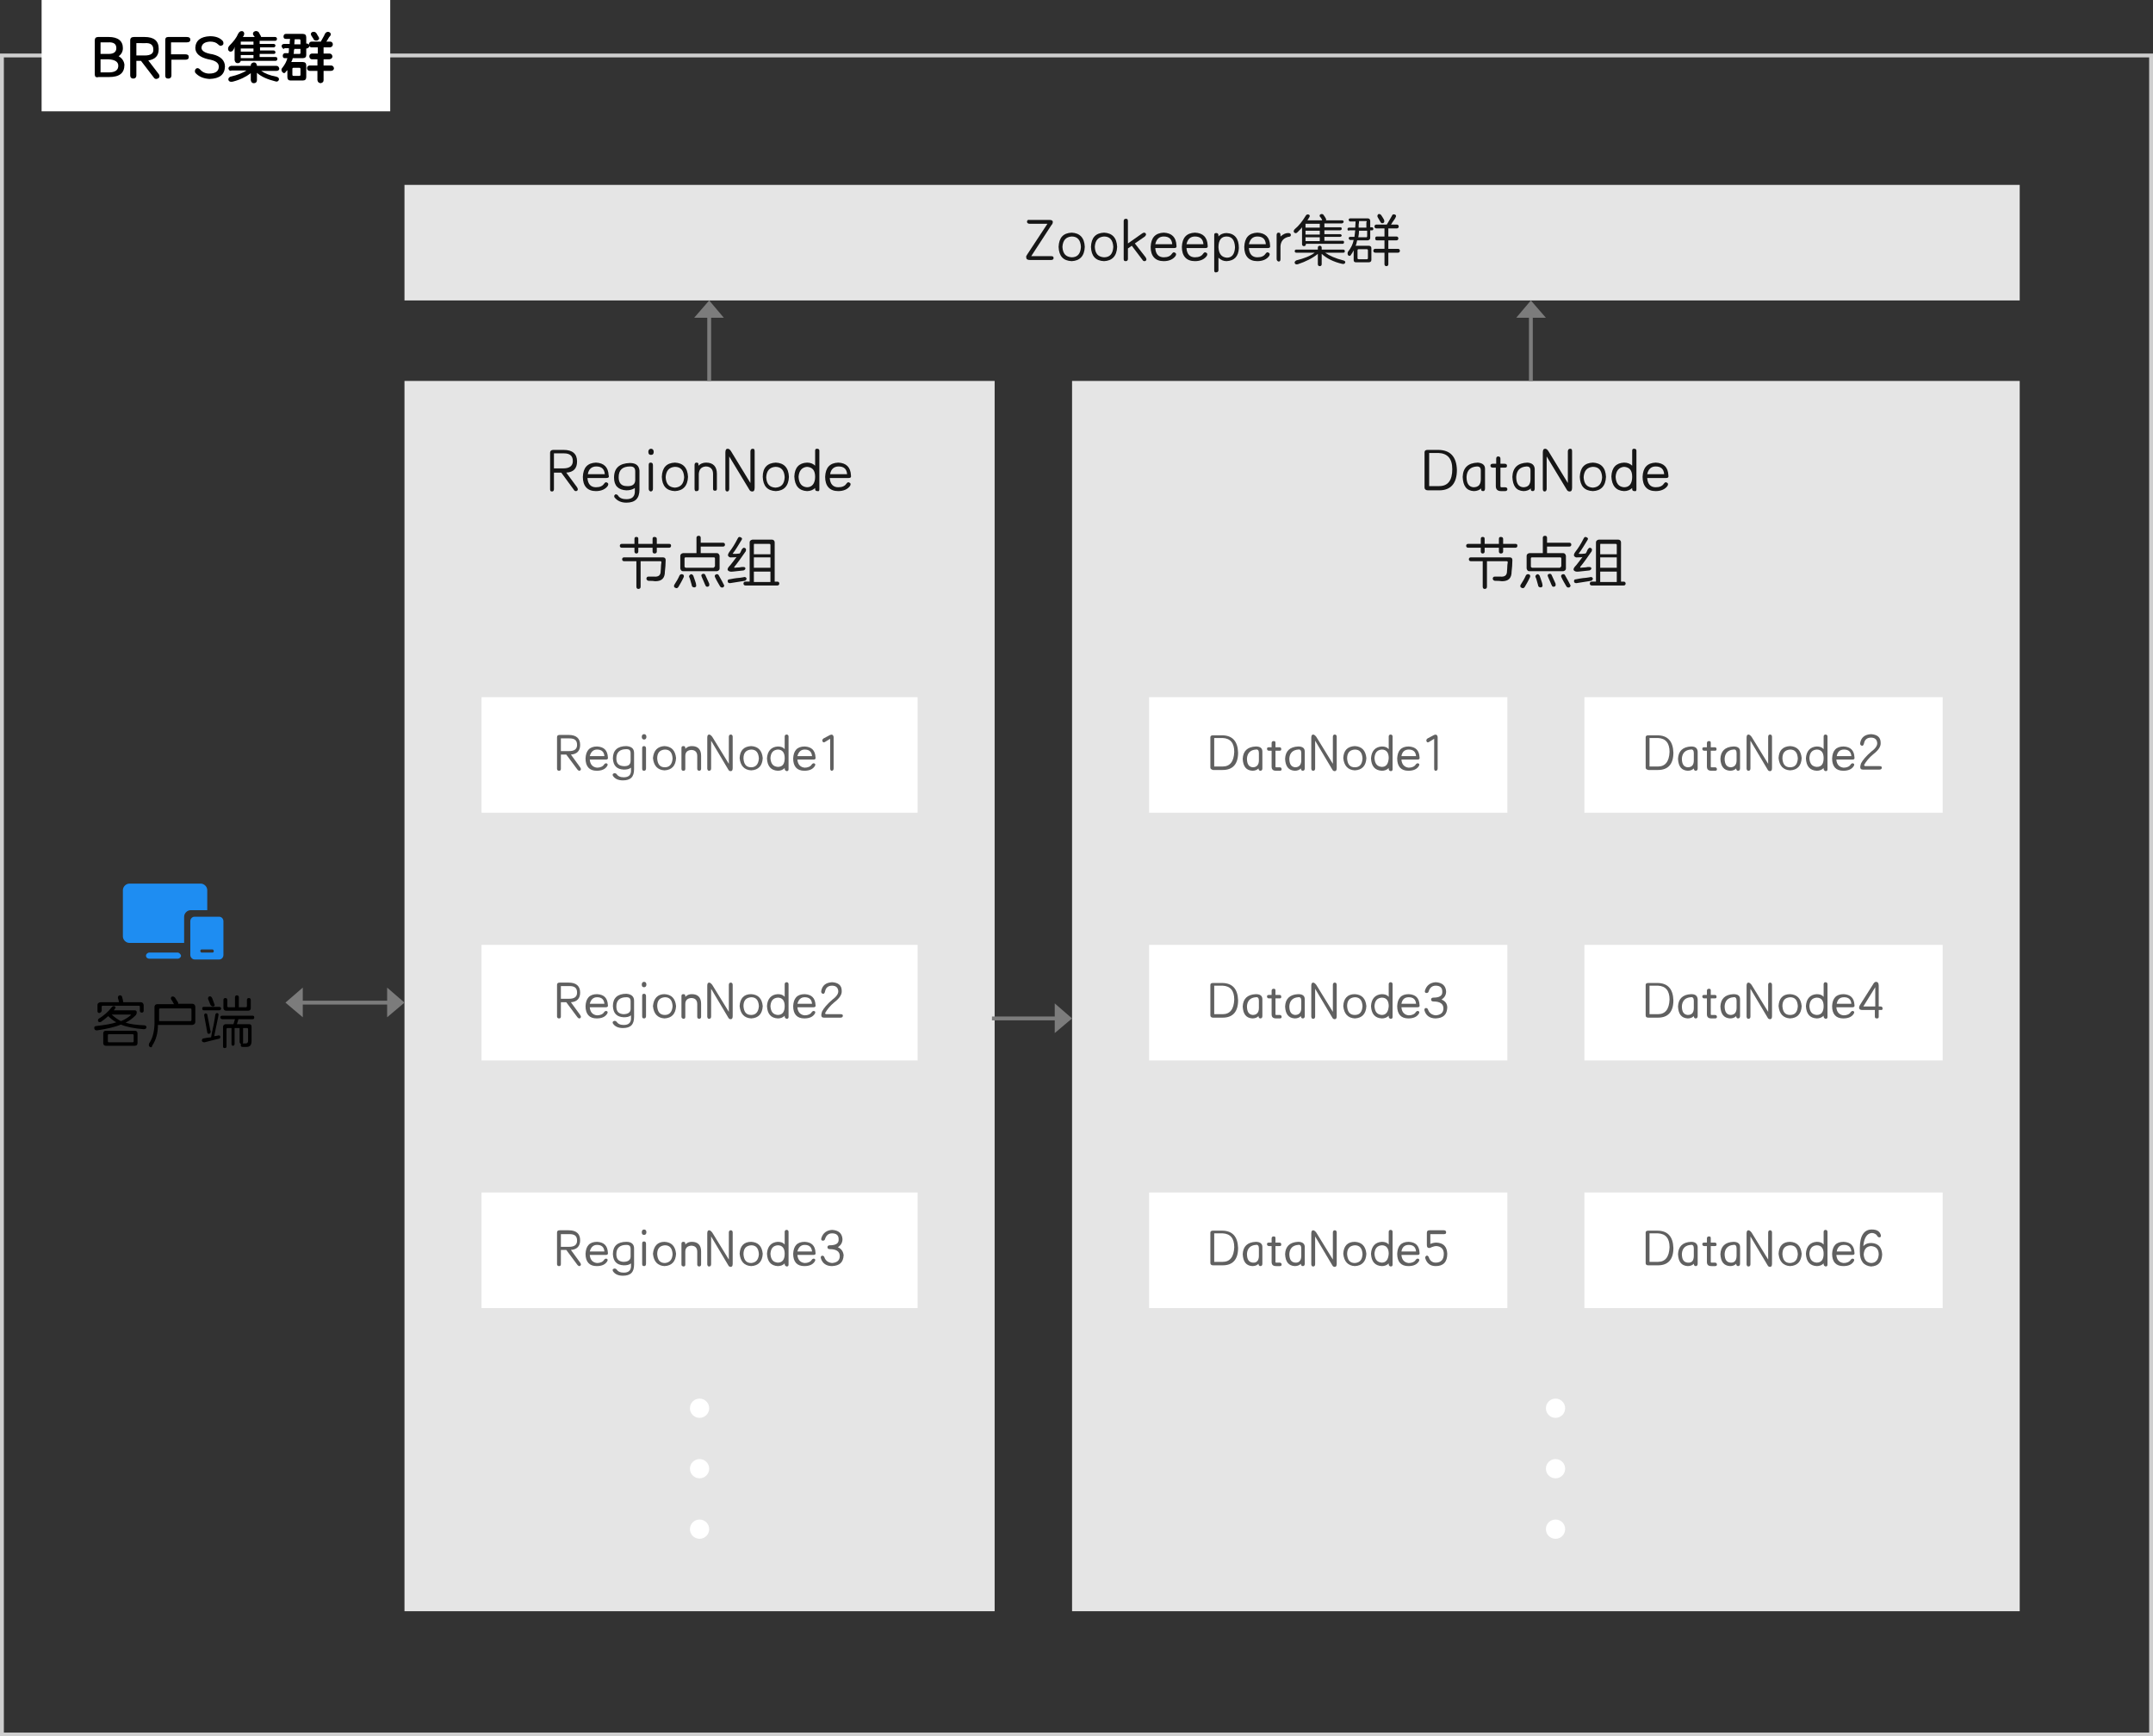 <?xml version="1.0" encoding="utf-8"?>
<!-- Generator: Adobe Illustrator 23.0.2, SVG Export Plug-In . SVG Version: 6.00 Build 0)  -->
<svg version="1.1" id="图层_1" xmlns="http://www.w3.org/2000/svg" xmlns:xlink="http://www.w3.org/1999/xlink" x="0px" y="0px"
	 width="558.9px" height="450.8px" viewBox="0 0 558.9 450.8" style="enable-background:new 0 0 558.9 450.8;" xml:space="preserve"
	>
<rect x="0" y="0" width="558.9" height="450.8" fill="#333333" stroke="none"/>
<style type="text/css">
	.st0{fill:#E5E5E5;}
	.st1{fill:#161616;}
	.st2{fill:#FFFFFF;}
	.st3{fill:#606060;}
	.st4{fill:#1E8DF2;}
	.st5{fill:#7C7C7C;}
	.st6{fill:#CECECE;}
</style>
<g>
	<rect x="105" y="48" class="st0" width="419.3" height="30"/>
	<g>
		<g>
			<path class="st1" d="M266.7,66l5.2-7.9h-4.6c-0.4,0-0.7-0.2-0.7-0.5c0-0.4,0.2-0.6,0.7-0.5h5.2c0.5,0,0.8,0.2,0.8,0.5
				c0,0.3-0.1,0.6-0.4,0.9l-5.2,8h5.1c0.5,0,0.7,0.1,0.7,0.5c0,0.3-0.2,0.5-0.7,0.5h-5.4c-0.7,0-1-0.2-1-0.7
				C266.3,66.6,266.5,66.3,266.7,66z"/>
			<path class="st1" d="M278.2,60.4c2.1,0.1,3.3,1.3,3.4,3.7c-0.1,2.4-1.3,3.6-3.4,3.7c-2.2-0.1-3.3-1.3-3.4-3.7
				C274.9,61.7,276,60.5,278.2,60.4z M280.6,64.1c-0.1-1.8-0.9-2.7-2.4-2.7c-1.5,0.1-2.3,1-2.4,2.7c0.1,1.8,0.9,2.6,2.4,2.7
				C279.7,66.8,280.5,65.9,280.6,64.1z"/>
			<path class="st1" d="M286.6,60.4c2.1,0.1,3.3,1.3,3.4,3.7c-0.1,2.4-1.3,3.6-3.4,3.7c-2.2-0.1-3.3-1.3-3.4-3.7
				C283.3,61.7,284.4,60.5,286.6,60.4z M289,64.1c-0.1-1.8-0.9-2.7-2.4-2.7c-1.5,0.1-2.3,1-2.4,2.7c0.1,1.8,0.9,2.6,2.4,2.7
				C288.1,66.8,288.9,65.9,289,64.1z"/>
			<path class="st1" d="M292.8,64.5v2.7c0,0.4-0.2,0.6-0.6,0.6c-0.4,0-0.5-0.2-0.5-0.6v-9.8c0-0.4,0.2-0.6,0.6-0.6
				c0.4,0,0.5,0.2,0.5,0.7v5.7l3.7-2.6c0.2-0.1,0.3-0.2,0.5-0.2c0.3,0,0.5,0.2,0.5,0.5c0,0.1-0.1,0.3-0.3,0.5l-2.6,1.8l2.8,3.6
				c0.1,0.2,0.2,0.4,0.2,0.5c0,0.3-0.2,0.5-0.5,0.5c-0.2,0-0.4-0.1-0.5-0.3l-2.8-3.7L292.8,64.5z"/>
			<path class="st1" d="M304.8,64.4h-4.9c0.1,1.6,0.9,2.4,2.2,2.4c1,0,1.7-0.3,2.1-0.9c0.3-0.4,0.5-0.5,0.8-0.3
				c0.3,0.1,0.4,0.4,0.2,0.8c-0.6,0.9-1.7,1.4-3.1,1.4c-2.2,0-3.4-1.3-3.4-3.7c0.1-2.4,1.2-3.6,3.4-3.7c2.1,0.1,3.2,1.2,3.3,3.3
				C305.5,64.2,305.3,64.4,304.8,64.4z M299.9,63.4h4.4c-0.1-1.3-0.8-2-2.2-2C300.9,61.4,300.2,62.1,299.9,63.4z"/>
			<path class="st1" d="M312.9,64.4H308c0.1,1.6,0.9,2.4,2.2,2.4c1,0,1.7-0.3,2.1-0.9c0.3-0.4,0.5-0.5,0.8-0.3
				c0.3,0.1,0.4,0.4,0.2,0.8c-0.6,0.9-1.7,1.4-3.1,1.4c-2.2,0-3.4-1.3-3.4-3.7c0.1-2.4,1.2-3.6,3.4-3.7c2.1,0.1,3.2,1.2,3.3,3.3
				C313.6,64.2,313.4,64.4,312.9,64.4z M308,63.4h4.4c-0.1-1.3-0.8-2-2.2-2C309,61.4,308.3,62.1,308,63.4z"/>
			<path class="st1" d="M315.2,70.2V61c0-0.4,0.2-0.5,0.5-0.5c0.4,0,0.6,0.2,0.6,0.6v0.3c0.5-0.6,1.3-0.9,2.1-0.9
				c2.1,0.1,3.2,1.4,3.2,3.9c-0.1,2.2-1.2,3.3-3.2,3.4c-0.8,0-1.5-0.3-2.1-0.9v3.2c0,0.4-0.2,0.6-0.6,0.6
				C315.4,70.8,315.2,70.6,315.2,70.2z M316.3,64.2c0.1,1.7,0.8,2.6,2.2,2.7c1.3,0,2-0.9,2.1-2.7c-0.1-1.9-0.8-2.8-2.2-2.8
				C317,61.4,316.3,62.4,316.3,64.2z"/>
			<path class="st1" d="M329.1,64.4h-4.9c0.1,1.6,0.9,2.4,2.2,2.4c1,0,1.7-0.3,2.1-0.9c0.3-0.4,0.5-0.5,0.8-0.3
				c0.3,0.1,0.4,0.4,0.2,0.8c-0.6,0.9-1.7,1.4-3.1,1.4c-2.2,0-3.4-1.3-3.4-3.7c0.1-2.4,1.2-3.6,3.4-3.7c2.1,0.1,3.2,1.2,3.3,3.3
				C329.8,64.2,329.6,64.4,329.1,64.4z M324.2,63.4h4.4c-0.1-1.3-0.8-2-2.2-2C325.2,61.4,324.5,62.1,324.2,63.4z"/>
			<path class="st1" d="M331.4,67.2V61c0-0.4,0.2-0.6,0.5-0.6c0.4,0,0.5,0.2,0.5,0.7v0.3c0.7-0.6,1.3-0.9,2-0.9
				c0.5,0,0.7,0.2,0.7,0.5c0,0.3-0.2,0.5-0.7,0.5c-1.2,0.3-1.9,1.1-2,2.4v3.3c0,0.5-0.1,0.7-0.5,0.7
				C331.6,67.8,331.4,67.6,331.4,67.2z"/>
			<path class="st1" d="M336.7,60.4c-0.3,0.2-0.5,0.2-0.8-0.1c-0.1-0.2-0.1-0.5,0.2-0.8c1.1-0.9,2-2.1,2.8-3.4
				c0.2-0.4,0.5-0.5,0.8-0.4c0.3,0.1,0.4,0.3,0.2,0.7c-0.1,0.1-0.2,0.3-0.3,0.5c-0.1,0.1-0.2,0.3-0.2,0.3h3.8v-0.1
				c0-0.1-0.1-0.2-0.2-0.4c-0.2-0.3-0.3-0.4-0.4-0.5c-0.1-0.3,0-0.5,0.3-0.6c0.3-0.1,0.5,0,0.7,0.2c0,0.1,0.1,0.2,0.2,0.3
				c0.2,0.3,0.3,0.5,0.4,0.7c0.1,0.1,0.1,0.2,0,0.4h4.2c0.3,0,0.4,0.2,0.4,0.4c0,0.2-0.2,0.3-0.4,0.4h-4.6v1h4.1
				c0.3,0,0.4,0.1,0.4,0.4c0,0.2-0.1,0.3-0.4,0.4h-4.1v1h4.1c0.2,0,0.3,0.1,0.4,0.3c0,0.2-0.1,0.3-0.4,0.4h-4.1v1h4.7
				c0.3,0,0.4,0.1,0.4,0.4c0,0.3-0.2,0.4-0.4,0.4h-9.5v0.1c0,0.3-0.2,0.5-0.5,0.5c-0.3,0-0.5-0.2-0.5-0.5v-4.4
				c-0.1,0.2-0.4,0.5-0.8,0.9C336.9,60.2,336.8,60.3,336.7,60.4z M336.5,65.6c-0.3,0-0.4-0.2-0.4-0.4c0-0.3,0.2-0.4,0.4-0.4h5.6
				v-0.5c0-0.3,0.2-0.5,0.5-0.5c0.3,0,0.5,0.2,0.5,0.5v0.5h5.6c0.3,0,0.4,0.2,0.4,0.4c0,0.3-0.1,0.4-0.4,0.4H344
				c1.1,0.8,2.7,1.5,4.7,2c0.4,0.1,0.6,0.3,0.5,0.6c-0.1,0.3-0.4,0.4-0.8,0.3c-2.2-0.5-4-1.4-5.3-2.6v2.7c0,0.3-0.2,0.5-0.5,0.5
				c-0.3,0-0.5-0.2-0.5-0.5v-2.7c-1.3,1.1-3.1,2-5.2,2.7c-0.4,0.1-0.7,0-0.8-0.3c-0.1-0.3,0.1-0.5,0.4-0.7c2-0.5,3.6-1.1,4.8-2
				H336.5z M338.9,58.1v1h3.7v-1H338.9z M338.9,59.9v1h3.7v-1H338.9z M338.9,61.6v1h3.7v-1H338.9z"/>
			<path class="st1" d="M350.2,59.9c-0.3,0-0.4-0.2-0.4-0.4c0-0.3,0.2-0.4,0.4-0.4h1.6c0-0.5,0.1-1.1,0.1-1.6h-1.4
				c-0.2,0-0.3-0.1-0.4-0.4c0-0.3,0.2-0.4,0.4-0.4h4.6c0.4,0,0.6,0.3,0.6,0.7V59h0.4c0.3,0,0.4,0.2,0.4,0.4c0,0.3-0.1,0.4-0.4,0.4
				h-0.4v1.9c0,0.4-0.2,0.6-0.6,0.7h-2.8c-0.1,0.5-0.2,1-0.4,1.4h3.4c0.4,0,0.7,0.2,0.7,0.6v3.1c0,0.4-0.3,0.6-0.7,0.6H352
				c-0.4,0-0.6-0.2-0.6-0.6V65c-0.2,0.4-0.5,0.9-0.8,1.3c-0.2,0.2-0.4,0.2-0.7-0.1c-0.1-0.3-0.1-0.5,0-0.8c0.8-1,1.3-2,1.5-3.1h-0.9
				c-0.2,0-0.3-0.2-0.4-0.4c0-0.3,0.2-0.4,0.4-0.4h1.1c0.1-0.5,0.1-1,0.2-1.7H350.2z M352.4,65V67c0,0.2,0.1,0.3,0.3,0.3h2.1
				c0.2,0,0.3-0.1,0.3-0.3V65c0-0.2-0.1-0.3-0.3-0.3h-2.1C352.5,64.7,352.4,64.8,352.4,65z M352.8,59.9c0,0.6-0.1,1.2-0.2,1.7h2.1
				c0.1,0,0.2-0.1,0.2-0.3v-1.4H352.8z M354.6,57.4h-1.8c0,0.2,0,0.5-0.1,0.9c0,0.4,0,0.6,0,0.8h2v-1.4
				C354.9,57.5,354.8,57.4,354.6,57.4z M357.3,59.3c-0.3,0-0.5-0.2-0.5-0.5c0-0.3,0.2-0.5,0.5-0.5h2.7c0.7-1.1,1.1-1.9,1.4-2.4
				c0.1-0.3,0.4-0.3,0.7-0.2c0.3,0.1,0.4,0.4,0.2,0.7c-0.1,0.3-0.4,0.7-0.9,1.4c-0.1,0.3-0.3,0.4-0.3,0.5h1.5c0.3,0,0.5,0.2,0.5,0.5
				c0,0.3-0.2,0.5-0.5,0.5h-2.2v2.1h2.1c0.3,0,0.5,0.2,0.5,0.5c0,0.3-0.2,0.5-0.5,0.5h-2.1v2.2h2.5c0.3,0,0.5,0.2,0.5,0.5
				c0,0.3-0.2,0.5-0.5,0.5h-2.5v3c0,0.3-0.2,0.5-0.5,0.5c-0.3,0-0.5-0.2-0.5-0.5v-3H357c-0.3,0-0.5-0.2-0.5-0.5
				c0-0.3,0.2-0.5,0.5-0.5h2.4v-2.2h-2c-0.3,0-0.4-0.2-0.4-0.5s0.1-0.5,0.4-0.5h2v-2.1H357.3z M359.1,57.9c-0.3,0.1-0.5,0.1-0.7-0.2
				c-0.1-0.1-0.2-0.4-0.4-0.7c-0.2-0.3-0.3-0.5-0.4-0.7c-0.1-0.3,0-0.5,0.2-0.7c0.3-0.1,0.5,0,0.7,0.2c0.1,0.1,0.2,0.3,0.4,0.6
				c0.2,0.3,0.3,0.5,0.4,0.7C359.4,57.5,359.4,57.7,359.1,57.9z"/>
		</g>
	</g>
	<rect x="105" y="98.9" class="st0" width="153.2" height="319.4"/>
	<rect x="278.3" y="98.9" class="st0" width="246" height="319.4"/>
	<g>
		<g>
			<path class="st1" d="M143.8,122.7v4.3c0,0.4-0.2,0.6-0.5,0.6c-0.4,0-0.5-0.2-0.5-0.6v-9.5c0-0.4,0.3-0.7,0.8-0.7h2.7
				c2.3,0,3.5,1,3.5,3c0,1.8-0.9,2.8-2.8,2.9l2.8,3.8c0.1,0.2,0.2,0.4,0.2,0.5c0,0.3-0.2,0.5-0.5,0.5c-0.2,0-0.4-0.1-0.5-0.3
				l-3.3-4.5H143.8z M143.8,117.8v3.8h2.4c1.6,0,2.5-0.6,2.5-1.9c0-1.3-0.7-2-2.3-2H143.8z"/>
			<path class="st1" d="M157.4,124.1h-4.9c0.1,1.6,0.9,2.4,2.2,2.4c1,0,1.7-0.3,2.1-0.9c0.3-0.4,0.5-0.5,0.8-0.3
				c0.3,0.1,0.4,0.4,0.2,0.8c-0.6,0.9-1.7,1.4-3.1,1.4c-2.2,0-3.4-1.3-3.4-3.7c0.1-2.4,1.2-3.6,3.4-3.7c2.1,0.1,3.2,1.2,3.3,3.3
				C158.2,123.9,157.9,124.1,157.4,124.1z M152.6,123.1h4.4c-0.1-1.3-0.8-2-2.2-2C153.6,121.1,152.8,121.8,152.6,123.1z"/>
			<path class="st1" d="M166,122.2v4.9c0,2.3-1.1,3.4-3.4,3.4c-1.4,0-2.4-0.5-3.1-1.4c-0.1-0.3-0.1-0.5,0.2-0.7h-0.1
				c0.3-0.1,0.5-0.1,0.8,0.2c0.4,0.7,1.2,1,2.2,1c1.5,0,2.3-0.7,2.2-2.3v-0.6c-0.6,0.4-1.3,0.6-2.2,0.6c-2.1-0.1-3.2-1.2-3.2-3.3
				c0-2.5,1.4-3.7,4.1-3.8C165.1,120.2,165.9,120.9,166,122.2z M164.9,124.6v-2.2c0-0.9-0.4-1.3-1.3-1.3c-2,0-3,0.9-3,2.8
				c0,1.5,0.7,2.3,2.1,2.3C164.2,126.3,164.9,125.7,164.9,124.6z"/>
			<path class="st1" d="M168.3,117.3c0-0.5,0.3-0.8,0.7-0.8c0.4,0,0.7,0.3,0.7,0.8c0,0.5-0.2,0.8-0.7,0.8
				C168.5,118.1,168.3,117.8,168.3,117.3z M168.4,126.9v-6.1c0-0.5,0.1-0.7,0.5-0.7c0.4,0,0.6,0.2,0.6,0.7v6.1
				c0,0.4-0.2,0.7-0.6,0.7C168.6,127.5,168.4,127.3,168.4,126.9z"/>
			<path class="st1" d="M175.2,120.1c2.1,0.1,3.3,1.3,3.4,3.7c-0.1,2.4-1.3,3.6-3.4,3.7c-2.2-0.1-3.3-1.3-3.4-3.7
				C171.9,121.4,173,120.2,175.2,120.1z M177.6,123.9c-0.1-1.8-0.9-2.7-2.4-2.7c-1.5,0.1-2.3,1-2.4,2.7c0.1,1.8,0.9,2.6,2.4,2.7
				C176.7,126.5,177.5,125.6,177.6,123.9z"/>
			<path class="st1" d="M180.3,126.9v-6.2c0-0.4,0.2-0.6,0.5-0.6c0.4,0,0.6,0.2,0.5,0.6v0.2c0.5-0.5,1.2-0.8,2-0.8
				c1.8,0,2.8,1,2.8,2.9v3.9c0,0.4-0.2,0.5-0.5,0.5c-0.4,0-0.5-0.2-0.5-0.5v-3.9c0-1.2-0.7-1.9-1.9-1.9c-1.1,0.1-1.7,0.7-1.8,1.9
				v3.9c0,0.4-0.2,0.6-0.5,0.6C180.5,127.6,180.3,127.4,180.3,126.9z"/>
			<path class="st1" d="M189.3,118.5v8.4c0,0.4-0.2,0.7-0.5,0.7c-0.3,0-0.5-0.2-0.5-0.6v-9.5c0-0.7,0.2-1,0.6-1
				c0.3,0,0.6,0.2,0.9,0.7l5,8.2v-8.2c0-0.4,0.2-0.7,0.6-0.7c0.4,0,0.5,0.2,0.5,0.7v9.4c0,0.7-0.2,1-0.6,1c-0.3,0-0.6-0.1-0.8-0.5
				L189.3,118.5z"/>
			<path class="st1" d="M201.4,120.1c2.1,0.1,3.3,1.3,3.4,3.7c-0.1,2.4-1.3,3.6-3.4,3.7c-2.2-0.1-3.3-1.3-3.4-3.7
				C198,121.4,199.2,120.2,201.4,120.1z M203.7,123.9c-0.1-1.8-0.9-2.7-2.4-2.7c-1.5,0.1-2.3,1-2.4,2.7c0.1,1.8,0.9,2.6,2.4,2.7
				C202.9,126.5,203.6,125.6,203.7,123.9z"/>
			<path class="st1" d="M211.6,127v-0.3c-0.5,0.5-1.3,0.8-2.1,0.8c-2.1-0.1-3.2-1.4-3.3-3.8c0.1-2.3,1.2-3.5,3.3-3.6
				c0.9,0,1.6,0.3,2.1,0.8V117c0-0.4,0.2-0.5,0.5-0.5c0.4,0,0.6,0.2,0.6,0.5v10c0,0.4-0.1,0.6-0.5,0.5
				C211.8,127.5,211.6,127.3,211.6,127z M211.6,123.8c0-1.7-0.7-2.5-2.1-2.6c-1.3,0.1-2.1,1-2.2,2.6c0.1,1.7,0.8,2.6,2.2,2.7
				C210.8,126.5,211.6,125.5,211.6,123.8z"/>
			<path class="st1" d="M220.3,124.1h-4.9c0.1,1.6,0.9,2.4,2.2,2.4c1,0,1.7-0.3,2.1-0.9c0.3-0.4,0.5-0.5,0.8-0.3
				c0.3,0.1,0.4,0.4,0.2,0.8c-0.6,0.9-1.7,1.4-3.1,1.4c-2.2,0-3.4-1.3-3.4-3.7c0.1-2.4,1.2-3.6,3.4-3.7c2.1,0.1,3.2,1.2,3.3,3.3
				C221,123.9,220.8,124.1,220.3,124.1z M215.5,123.1h4.4c-0.1-1.3-0.8-2-2.2-2C216.5,121.1,215.7,121.8,215.5,123.1z"/>
			<path class="st1" d="M161.4,142.2c-0.3,0-0.5-0.2-0.5-0.5c0-0.3,0.2-0.5,0.5-0.5h3.3v-1.3c0-0.4,0.2-0.5,0.5-0.5
				c0.4,0,0.5,0.2,0.5,0.5v1.3h3.7v-1.3c0-0.4,0.2-0.5,0.5-0.5c0.4,0,0.6,0.2,0.6,0.5v1.3h3.2c0.4,0,0.5,0.2,0.5,0.5
				c0,0.3-0.2,0.5-0.5,0.5h-3.2v1c0,0.3-0.2,0.5-0.6,0.5c-0.3,0-0.5-0.2-0.5-0.5v-1h-3.7v1c0,0.3-0.2,0.5-0.5,0.5
				c-0.3,0-0.5-0.2-0.5-0.5v-1H161.4z M168.5,150.8c-0.4,0-0.6-0.2-0.7-0.5c0-0.4,0.2-0.6,0.5-0.6c0.4,0,0.9,0,1.5,0
				c1.2,0.1,1.7-0.4,1.7-1.4c0-0.3,0.1-0.8,0.1-1.6c0-0.3,0.1-0.5,0.1-0.7c0-0.2-0.1-0.3-0.3-0.3h-5.1v6.6c0,0.4-0.2,0.6-0.6,0.6
				c-0.3,0-0.5-0.2-0.5-0.6v-6.6H162c-0.3,0-0.5-0.2-0.5-0.5c0-0.3,0.2-0.5,0.5-0.5h10.1c0.5,0,0.7,0.3,0.7,0.7c0,1.1-0.1,2.1-0.2,3
				c0,1.7-0.8,2.5-2.5,2.5C169.6,150.8,169.1,150.8,168.5,150.8z"/>
			<path class="st1" d="M175.3,152.6c-0.3-0.1-0.4-0.3-0.3-0.7c0.6-0.9,1.1-1.8,1.4-2.5c0.2-0.3,0.4-0.4,0.8-0.3
				c0.3,0.1,0.4,0.4,0.3,0.7c-0.5,1.1-1,1.9-1.4,2.6C175.9,152.7,175.6,152.8,175.3,152.6z M177.3,148.3c-0.4,0-0.6-0.3-0.7-0.7
				v-3.3c0-0.4,0.3-0.6,0.7-0.7h3.5v-4c0-0.3,0.2-0.5,0.6-0.5c0.3,0,0.5,0.2,0.5,0.5v1.3h5.8c0.3,0,0.5,0.2,0.5,0.5
				c0,0.3-0.2,0.5-0.5,0.5h-5.8v1.7h4.2c0.4,0,0.6,0.3,0.7,0.7v3.3c0,0.4-0.3,0.6-0.7,0.7H177.3z M185.3,147.3
				c0.1,0,0.2-0.1,0.3-0.3V145c0-0.2-0.1-0.3-0.3-0.3H178c-0.2,0-0.3,0.1-0.3,0.3v2.1c0,0.1,0.1,0.2,0.3,0.3H185.3z M180.3,152.5
				c-0.3,0-0.6-0.1-0.7-0.4c0-0.2-0.2-0.7-0.4-1.5c-0.1-0.4-0.2-0.6-0.3-0.8c-0.1-0.3,0.1-0.5,0.4-0.7c0.3-0.1,0.5,0.1,0.7,0.4
				c0,0.1,0.1,0.3,0.2,0.6c0.3,0.9,0.5,1.4,0.5,1.7C180.8,152.2,180.7,152.4,180.3,152.5z M183.8,152.3c-0.3,0.1-0.6,0-0.7-0.4
				c-0.1-0.1-0.2-0.5-0.4-0.9c-0.3-0.7-0.5-1.1-0.6-1.4c-0.1-0.3,0-0.5,0.3-0.6c0.3-0.1,0.6,0,0.7,0.3c0.2,0.4,0.5,1.1,1,2.2
				C184.2,152,184.1,152.2,183.8,152.3z M187.7,152.5c-0.4,0.1-0.6,0-0.8-0.3c-0.4-0.7-0.9-1.5-1.3-2.4c-0.1-0.3-0.1-0.5,0.3-0.7
				c0.3-0.1,0.6,0,0.7,0.3c0.7,1.2,1.1,2,1.3,2.4C188.1,152,188,152.3,187.7,152.5z"/>
			<path class="st1" d="M189.5,151.4c-0.4,0-0.6-0.2-0.6-0.5c0-0.3,0.1-0.5,0.5-0.5c0.5-0.1,1.4-0.3,2.7-0.4
				c0.5-0.1,0.9-0.1,1.1-0.2c0.3,0,0.5,0.1,0.6,0.4c0,0.3-0.2,0.5-0.5,0.6C192.6,150.9,191.3,151.1,189.5,151.4z M189.9,144.7
				c-0.4,0.1-0.7-0.1-0.9-0.4c-0.1-0.3,0.1-0.7,0.4-1.1c0.7-0.9,1.4-2,2.1-3.4c0.2-0.4,0.4-0.5,0.8-0.3s0.4,0.4,0.2,0.7
				c-0.8,1.3-1.5,2.5-2.2,3.4c0,0-0.1,0.1-0.1,0.1c0,0,0.1,0.1,0.2,0.1c0.4,0,1,0,1.6-0.1c0.1-0.1,0.3-0.4,0.4-0.7
				c0.1-0.2,0.1-0.3,0.2-0.4c0.3-0.4,0.5-0.5,0.8-0.3c0.3,0.1,0.3,0.4,0.2,0.8c-1.1,1.6-2.1,3-3,4.1c0,0,0,0.1,0,0.1
				c0,0,0,0.1,0.1,0.1c0.3,0,0.7-0.1,1.3-0.1c0.4-0.1,0.7-0.1,0.9-0.1c0.4,0,0.6,0.1,0.6,0.4c0,0.2-0.2,0.4-0.5,0.5
				c-0.9,0.1-1.9,0.2-2.8,0.3c-0.7,0.1-1.1-0.1-1.3-0.4c-0.1-0.3,0.1-0.7,0.7-1.3c0.5-0.6,1-1.3,1.6-2.1
				C190.9,144.7,190.4,144.7,189.9,144.7z M193.5,152c-0.3,0-0.5-0.2-0.5-0.5c0-0.3,0.2-0.5,0.5-0.5h1.1v-10.2
				c0-0.4,0.3-0.6,0.7-0.7h5.1c0.4,0,0.7,0.3,0.7,0.7V151h0.7c0.3,0,0.5,0.2,0.5,0.5c0,0.3-0.2,0.5-0.5,0.5H193.5z M195.7,141.5v2.4
				h4.3v-2.4c0-0.2-0.1-0.3-0.3-0.3H196C195.8,141.1,195.7,141.2,195.7,141.5z M195.7,144.7v2.7h4.3v-2.7H195.7z M195.7,148.4v2.7
				h4.3v-2.7H195.7z"/>
		</g>
	</g>
	<g>
		<g>
			<path class="st1" d="M369.8,126.6v-9.2c0-0.4,0.3-0.6,0.8-0.6h2.7c3.2,0,4.8,1.8,4.9,5.2c0,3.5-1.6,5.3-4.6,5.3h-2.9
				C370.1,127.3,369.8,127,369.8,126.6z M371,117.7v8.5h2.6c2.3,0,3.4-1.5,3.4-4.4c0-2.7-1.2-4.1-3.6-4.2H371z"/>
			<path class="st1" d="M385.5,121.7v5.1c0,0.5-0.2,0.7-0.5,0.7c-0.4,0-0.6-0.2-0.5-0.7c-0.4,0.4-1.1,0.7-1.9,0.7
				c-1.9-0.1-2.8-1.3-2.9-3.7c0.1-2.4,1.4-3.6,3.9-3.7C384.8,120.2,385.5,120.7,385.5,121.7z M384.4,124.4v-2.2c0-0.8-0.3-1.1-1-1.1
				c-1.7,0.1-2.6,1-2.7,2.7c0,1.7,0.6,2.6,1.8,2.7C383.8,126.5,384.4,125.8,384.4,124.4z"/>
			<path class="st1" d="M388.4,120.4v-1.3c0-0.4,0.2-0.6,0.5-0.6c0.4,0,0.6,0.2,0.6,0.6v1.3h1.1c0.4,0,0.6,0.2,0.6,0.5
				c0,0.3-0.1,0.5-0.5,0.5h-1.2v4.8c0,0.2,0.1,0.3,0.2,0.3h1c0.4,0,0.6,0.2,0.6,0.5c0,0.3-0.2,0.5-0.6,0.5h-1
				c-0.9,0-1.4-0.4-1.4-1.3v-4.8h-0.8c-0.4,0-0.6-0.2-0.6-0.5s0.2-0.5,0.6-0.5H388.4z"/>
			<path class="st1" d="M398.4,121.7v5.1c0,0.5-0.2,0.7-0.5,0.7c-0.4,0-0.6-0.2-0.5-0.7c-0.4,0.4-1.1,0.7-1.9,0.7
				c-1.9-0.1-2.8-1.3-2.9-3.7c0.1-2.4,1.4-3.6,3.9-3.7C397.7,120.2,398.3,120.7,398.4,121.7z M397.3,124.4v-2.2c0-0.8-0.3-1.1-1-1.1
				c-1.7,0.1-2.6,1-2.7,2.7c0,1.7,0.6,2.6,1.8,2.7C396.7,126.5,397.3,125.8,397.3,124.4z"/>
			<path class="st1" d="M401.5,118.5v8.4c0,0.4-0.2,0.7-0.5,0.7c-0.3,0-0.5-0.2-0.5-0.6v-9.5c0-0.7,0.2-1,0.6-1
				c0.3,0,0.6,0.2,0.9,0.7l5,8.2v-8.2c0-0.4,0.2-0.7,0.6-0.7c0.4,0,0.5,0.2,0.5,0.7v9.4c0,0.7-0.2,1-0.6,1c-0.3,0-0.6-0.1-0.8-0.5
				L401.5,118.5z"/>
			<path class="st1" d="M413.5,120.1c2.1,0.1,3.3,1.3,3.4,3.7c-0.1,2.4-1.3,3.6-3.4,3.7c-2.2-0.1-3.3-1.3-3.4-3.7
				C410.2,121.4,411.3,120.2,413.5,120.1z M415.9,123.9c-0.1-1.8-0.9-2.7-2.4-2.7c-1.5,0.1-2.3,1-2.4,2.7c0.1,1.8,0.9,2.6,2.4,2.7
				C415,126.5,415.8,125.6,415.9,123.9z"/>
			<path class="st1" d="M423.7,127v-0.3c-0.5,0.5-1.3,0.8-2.1,0.8c-2.1-0.1-3.2-1.4-3.3-3.8c0.1-2.3,1.2-3.5,3.3-3.6
				c0.9,0,1.6,0.3,2.1,0.8V117c0-0.4,0.2-0.5,0.5-0.5c0.4,0,0.6,0.2,0.6,0.5v10c0,0.4-0.1,0.6-0.5,0.5
				C423.9,127.5,423.7,127.3,423.7,127z M423.7,123.8c0-1.7-0.7-2.5-2.1-2.6c-1.3,0.1-2.1,1-2.2,2.6c0.1,1.7,0.8,2.6,2.2,2.7
				C423,126.5,423.7,125.5,423.7,123.8z"/>
			<path class="st1" d="M432.5,124.1h-4.9c0.1,1.6,0.9,2.4,2.2,2.4c1,0,1.7-0.3,2.1-0.9c0.3-0.4,0.5-0.5,0.8-0.3
				c0.3,0.1,0.4,0.4,0.2,0.8c-0.6,0.9-1.7,1.4-3.1,1.4c-2.2,0-3.4-1.3-3.4-3.7c0.1-2.4,1.2-3.6,3.4-3.7c2.1,0.1,3.2,1.2,3.3,3.3
				C433.2,123.9,433,124.1,432.5,124.1z M427.6,123.1h4.4c-0.1-1.3-0.8-2-2.2-2C428.6,121.1,427.9,121.8,427.6,123.1z"/>
			<path class="st1" d="M381.1,142.2c-0.3,0-0.5-0.2-0.5-0.5c0-0.3,0.2-0.5,0.5-0.5h3.3v-1.3c0-0.4,0.2-0.5,0.5-0.5
				c0.4,0,0.5,0.2,0.5,0.5v1.3h3.7v-1.3c0-0.4,0.2-0.5,0.5-0.5c0.4,0,0.6,0.2,0.6,0.5v1.3h3.2c0.4,0,0.5,0.2,0.5,0.5
				c0,0.3-0.2,0.5-0.5,0.5h-3.2v1c0,0.3-0.2,0.5-0.6,0.5c-0.3,0-0.5-0.2-0.5-0.5v-1h-3.7v1c0,0.3-0.2,0.5-0.5,0.5
				c-0.3,0-0.5-0.2-0.5-0.5v-1H381.1z M388.2,150.8c-0.4,0-0.6-0.2-0.7-0.5c0-0.4,0.2-0.6,0.5-0.6c0.4,0,0.9,0,1.5,0
				c1.2,0.1,1.7-0.4,1.7-1.4c0-0.3,0.1-0.8,0.1-1.6c0-0.3,0.1-0.5,0.1-0.7c0-0.2-0.1-0.3-0.3-0.3h-5.1v6.6c0,0.4-0.2,0.6-0.6,0.6
				c-0.3,0-0.5-0.2-0.5-0.6v-6.6h-3.1c-0.3,0-0.5-0.2-0.5-0.5c0-0.3,0.2-0.5,0.5-0.5h10.1c0.5,0,0.7,0.3,0.7,0.7
				c0,1.1-0.1,2.1-0.2,3c0,1.7-0.8,2.5-2.5,2.5C389.3,150.8,388.8,150.8,388.2,150.8z"/>
			<path class="st1" d="M395,152.6c-0.3-0.1-0.4-0.3-0.3-0.7c0.6-0.9,1.1-1.8,1.4-2.5c0.2-0.3,0.4-0.4,0.8-0.3
				c0.3,0.1,0.4,0.4,0.3,0.7c-0.5,1.1-1,1.9-1.4,2.6C395.6,152.7,395.3,152.8,395,152.6z M397,148.3c-0.4,0-0.6-0.3-0.7-0.7v-3.3
				c0-0.4,0.3-0.6,0.7-0.7h3.5v-4c0-0.3,0.2-0.5,0.6-0.5c0.3,0,0.5,0.2,0.5,0.5v1.3h5.8c0.3,0,0.5,0.2,0.5,0.5
				c0,0.3-0.2,0.5-0.5,0.5h-5.8v1.7h4.2c0.4,0,0.6,0.3,0.7,0.7v3.3c0,0.4-0.3,0.6-0.7,0.7H397z M405,147.3c0.1,0,0.2-0.1,0.3-0.3
				V145c0-0.2-0.1-0.3-0.3-0.3h-7.3c-0.2,0-0.3,0.1-0.3,0.3v2.1c0,0.1,0.1,0.2,0.3,0.3H405z M400,152.5c-0.3,0-0.6-0.1-0.7-0.4
				c0-0.2-0.2-0.7-0.4-1.5c-0.1-0.4-0.2-0.6-0.3-0.8c-0.1-0.3,0.1-0.5,0.4-0.7c0.3-0.1,0.5,0.1,0.7,0.4c0,0.1,0.1,0.3,0.2,0.6
				c0.3,0.9,0.5,1.4,0.5,1.7C400.5,152.2,400.4,152.4,400,152.5z M403.5,152.3c-0.3,0.1-0.6,0-0.7-0.4c-0.1-0.1-0.2-0.5-0.4-0.9
				c-0.3-0.7-0.5-1.1-0.6-1.4c-0.1-0.3,0-0.5,0.3-0.6c0.3-0.1,0.6,0,0.7,0.3c0.2,0.4,0.5,1.1,1,2.2
				C403.9,152,403.8,152.2,403.5,152.3z M407.4,152.5c-0.4,0.1-0.6,0-0.8-0.3c-0.4-0.7-0.9-1.5-1.3-2.4c-0.1-0.3-0.1-0.5,0.3-0.7
				c0.3-0.1,0.6,0,0.7,0.3c0.7,1.2,1.1,2,1.3,2.4C407.8,152,407.7,152.3,407.4,152.5z"/>
			<path class="st1" d="M409.2,151.4c-0.4,0-0.6-0.2-0.6-0.5s0.1-0.5,0.5-0.5c0.5-0.1,1.4-0.3,2.7-0.4c0.5-0.1,0.9-0.1,1.1-0.2
				c0.3,0,0.5,0.1,0.6,0.4c0,0.3-0.2,0.5-0.5,0.6C412.3,150.9,411,151.1,409.2,151.4z M409.5,144.7c-0.4,0.1-0.7-0.1-0.9-0.4
				c-0.1-0.3,0.1-0.7,0.4-1.1c0.7-0.9,1.4-2,2.1-3.4c0.2-0.4,0.4-0.5,0.8-0.3s0.4,0.4,0.2,0.7c-0.8,1.3-1.5,2.5-2.2,3.4
				c0,0-0.1,0.1-0.1,0.1c0,0,0.1,0.1,0.2,0.1c0.4,0,1,0,1.6-0.1c0.1-0.1,0.3-0.4,0.4-0.7c0.1-0.2,0.1-0.3,0.2-0.4
				c0.3-0.4,0.5-0.5,0.8-0.3c0.3,0.1,0.3,0.4,0.2,0.8c-1.1,1.6-2.1,3-3,4.1c0,0,0,0.1,0,0.1c0,0,0,0.1,0.1,0.1
				c0.3,0,0.7-0.1,1.3-0.1c0.4-0.1,0.7-0.1,0.9-0.1c0.4,0,0.6,0.1,0.6,0.4c0,0.2-0.2,0.4-0.5,0.5c-0.9,0.1-1.9,0.2-2.8,0.3
				c-0.7,0.1-1.1-0.1-1.3-0.4c-0.1-0.3,0.1-0.7,0.7-1.3c0.5-0.6,1-1.3,1.6-2.1C410.6,144.7,410.1,144.7,409.5,144.7z M413.2,152
				c-0.3,0-0.5-0.2-0.5-0.5c0-0.3,0.2-0.5,0.5-0.5h1.1v-10.2c0-0.4,0.3-0.6,0.7-0.7h5.1c0.4,0,0.7,0.3,0.7,0.7V151h0.7
				c0.3,0,0.5,0.2,0.5,0.5c0,0.3-0.2,0.5-0.5,0.5H413.2z M415.4,141.5v2.4h4.3v-2.4c0-0.2-0.1-0.3-0.3-0.3h-3.7
				C415.5,141.1,415.4,141.2,415.4,141.5z M415.4,144.7v2.7h4.3v-2.7H415.4z M415.4,148.4v2.7h4.3v-2.7H415.4z"/>
		</g>
	</g>
	<rect x="125" y="245.3" class="st2" width="113.2" height="30"/>
	<g>
		<path class="st3" d="M145.6,260.2v3.7c0,0.4-0.2,0.5-0.5,0.5c-0.3,0-0.5-0.2-0.5-0.5v-8.2c0-0.4,0.2-0.6,0.7-0.6h2.3
			c2,0,3,0.9,3,2.6c0,1.5-0.8,2.4-2.4,2.5l2.4,3.3c0.1,0.2,0.2,0.3,0.2,0.5c0,0.2-0.2,0.4-0.4,0.4c-0.2,0-0.3-0.1-0.5-0.3l-2.9-3.9
			H145.6z M145.6,256v3.3h2.1c1.4,0,2.1-0.5,2.1-1.6c0-1.2-0.6-1.7-2-1.7H145.6z"/>
		<path class="st3" d="M157.3,261.5h-4.2c0.1,1.3,0.8,2,1.9,2.1c0.8,0,1.5-0.3,1.8-0.8c0.2-0.3,0.5-0.4,0.7-0.3
			c0.3,0.1,0.3,0.4,0.1,0.7c-0.5,0.8-1.4,1.2-2.7,1.2c-1.9,0-2.9-1.1-2.9-3.2c0.1-2,1-3.1,3-3.1c1.8,0.1,2.7,1,2.8,2.8
			C157.9,261.3,157.7,261.5,157.3,261.5z M153.1,260.6h3.8c-0.1-1.1-0.7-1.7-1.9-1.7C154,258.9,153.4,259.5,153.1,260.6z"/>
		<path class="st3" d="M164.6,259.8v4.2c0,2-0.9,2.9-2.9,2.9c-1.2,0-2.1-0.4-2.6-1.2c-0.1-0.2-0.1-0.5,0.2-0.6h0
			c0.2-0.1,0.4-0.1,0.7,0.1c0.4,0.6,1,0.9,1.9,0.9c1.3,0,2-0.6,1.9-2v-0.5c-0.5,0.4-1.1,0.5-1.9,0.5c-1.8-0.1-2.7-1-2.8-2.9
			c0-2.1,1.2-3.2,3.5-3.2C163.9,258.1,164.6,258.7,164.6,259.8z M163.7,261.9V260c0-0.8-0.3-1.1-1.1-1.1c-1.7,0-2.6,0.8-2.6,2.4
			c0,1.3,0.6,1.9,1.8,2C163.1,263.3,163.7,262.8,163.7,261.9z"/>
		<path class="st3" d="M166.6,255.6c0-0.4,0.2-0.7,0.6-0.7c0.4,0,0.6,0.3,0.6,0.7c0,0.4-0.2,0.7-0.6,0.7
			C166.8,256.3,166.6,256.1,166.6,255.6z M166.7,263.8v-5.2c0-0.4,0.1-0.6,0.5-0.6c0.3,0,0.5,0.2,0.5,0.6v5.2c0,0.4-0.2,0.6-0.5,0.6
			C166.8,264.4,166.7,264.2,166.7,263.8z"/>
		<path class="st3" d="M172.5,258.1c1.8,0.1,2.8,1.1,3,3.1c-0.1,2-1.1,3.1-3,3.2c-1.8-0.1-2.8-1.2-3-3.2
			C169.7,259.2,170.7,258.1,172.5,258.1z M174.6,261.2c-0.1-1.5-0.7-2.3-2-2.3c-1.3,0.1-2,0.8-2,2.3c0.1,1.5,0.7,2.3,2,2.3
			C173.8,263.5,174.5,262.7,174.6,261.2z"/>
		<path class="st3" d="M176.9,263.9v-5.3c0-0.4,0.2-0.5,0.5-0.5c0.3,0,0.5,0.1,0.5,0.5v0.2c0.5-0.5,1-0.7,1.7-0.7
			c1.6,0,2.4,0.9,2.4,2.5v3.4c0,0.3-0.2,0.5-0.5,0.5c-0.3,0-0.5-0.2-0.5-0.5v-3.3c0-1.1-0.6-1.6-1.6-1.6c-1,0.1-1.5,0.6-1.5,1.6v3.3
			c0,0.4-0.2,0.5-0.5,0.5C177,264.4,176.9,264.2,176.9,263.9z"/>
		<path class="st3" d="M184.6,256.7v7.2c0,0.4-0.2,0.6-0.5,0.6c-0.3,0-0.4-0.1-0.5-0.5v-8.1c0-0.6,0.2-0.8,0.5-0.8
			c0.2,0,0.5,0.2,0.8,0.6l4.3,7v-7c0-0.4,0.2-0.6,0.5-0.6c0.3,0,0.5,0.2,0.5,0.6v8.1c0,0.6-0.2,0.8-0.5,0.8c-0.3,0-0.5-0.1-0.7-0.5
			L184.6,256.7z"/>
		<path class="st3" d="M195,258.1c1.8,0.1,2.8,1.1,3,3.1c-0.1,2-1.1,3.1-3,3.2c-1.8-0.1-2.8-1.2-3-3.2
			C192.1,259.2,193.1,258.1,195,258.1z M197,261.2c-0.1-1.5-0.7-2.3-2-2.3c-1.3,0.1-2,0.8-2,2.3c0.1,1.5,0.7,2.3,2,2.3
			C196.2,263.5,196.9,262.7,197,261.2z"/>
		<path class="st3" d="M203.7,263.9v-0.2c-0.5,0.5-1.1,0.7-1.8,0.7c-1.8-0.1-2.7-1.2-2.8-3.2c0.1-1.9,1.1-3,2.8-3.1
			c0.8,0,1.4,0.2,1.8,0.7v-3.3c0-0.3,0.2-0.5,0.5-0.5c0.3,0,0.5,0.2,0.5,0.5v8.5c0,0.3-0.1,0.5-0.5,0.5
			C203.9,264.4,203.7,264.2,203.7,263.9z M203.7,261.2c0-1.4-0.6-2.2-1.8-2.2c-1.2,0.1-1.8,0.8-1.9,2.2c0.1,1.5,0.7,2.2,1.9,2.3
			C203.1,263.5,203.7,262.7,203.7,261.2z"/>
		<path class="st3" d="M211.2,261.5H207c0.1,1.3,0.8,2,1.9,2.1c0.8,0,1.5-0.3,1.8-0.8c0.2-0.3,0.5-0.4,0.7-0.3
			c0.3,0.1,0.3,0.4,0.1,0.7c-0.5,0.8-1.4,1.2-2.7,1.2c-1.9,0-2.9-1.1-2.9-3.2c0.1-2,1-3.1,3-3.1c1.8,0.1,2.7,1,2.8,2.8
			C211.8,261.3,211.6,261.5,211.2,261.5z M207,260.6h3.8c-0.1-1.1-0.7-1.7-1.9-1.7C207.9,258.9,207.3,259.5,207,260.6z"/>
		<path class="st3" d="M214.5,263.3h3.7c0.4,0,0.6,0.1,0.6,0.4c0,0.3-0.2,0.5-0.6,0.5h-4.3c-0.5,0-0.7-0.2-0.7-0.7
			c0-0.2,0.1-0.5,0.2-0.9c0.4-0.8,1.3-1.9,2.7-3.1c1.1-0.8,1.6-1.6,1.5-2.3c-0.1-0.8-0.6-1.3-1.6-1.3c-1,0-1.6,0.5-1.8,1.4
			c-0.1,0.5-0.3,0.8-0.6,0.7c-0.3-0.1-0.5-0.3-0.4-0.8c0.3-1.4,1.2-2.1,2.8-2.2c1.6,0.1,2.5,0.8,2.5,2.2c0.1,1-0.6,2-1.9,3
			c-1.1,0.9-1.9,1.9-2.4,2.8C214.2,263.2,214.3,263.3,214.5,263.3z"/>
	</g>
	<rect x="125" y="181" class="st2" width="113.2" height="30"/>
	<g>
		<path class="st3" d="M145.6,195.9v3.7c0,0.4-0.2,0.5-0.5,0.5c-0.3,0-0.5-0.2-0.5-0.5v-8.2c0-0.4,0.2-0.6,0.7-0.6h2.3
			c2,0,3,0.9,3,2.6c0,1.5-0.8,2.4-2.4,2.5l2.4,3.3c0.1,0.2,0.2,0.3,0.2,0.5c0,0.2-0.2,0.4-0.4,0.4c-0.2,0-0.3-0.1-0.5-0.3l-2.9-3.9
			H145.6z M145.6,191.7v3.3h2.1c1.4,0,2.1-0.5,2.1-1.6c0-1.2-0.6-1.7-2-1.7H145.6z"/>
		<path class="st3" d="M157.3,197.2h-4.2c0.1,1.3,0.8,2,1.9,2.1c0.8,0,1.5-0.3,1.8-0.8c0.2-0.3,0.5-0.4,0.7-0.3
			c0.3,0.1,0.3,0.4,0.1,0.7c-0.5,0.8-1.4,1.2-2.7,1.2c-1.9,0-2.9-1.1-2.9-3.2c0.1-2,1-3.1,3-3.1c1.8,0.1,2.7,1,2.8,2.8
			C157.9,197,157.7,197.2,157.3,197.2z M153.1,196.3h3.8c-0.1-1.1-0.7-1.7-1.9-1.7C154,194.6,153.4,195.2,153.1,196.3z"/>
		<path class="st3" d="M164.6,195.5v4.2c0,2-0.9,2.9-2.9,2.9c-1.2,0-2.1-0.4-2.6-1.2c-0.1-0.2-0.1-0.5,0.2-0.6h0
			c0.2-0.1,0.4-0.1,0.7,0.1c0.4,0.6,1,0.9,1.9,0.9c1.3,0,2-0.6,1.9-2v-0.5c-0.5,0.4-1.1,0.5-1.9,0.5c-1.8-0.1-2.7-1-2.8-2.9
			c0-2.1,1.2-3.2,3.5-3.2C163.9,193.8,164.6,194.3,164.6,195.5z M163.7,197.5v-1.9c0-0.8-0.3-1.1-1.1-1.1c-1.7,0-2.6,0.8-2.6,2.4
			c0,1.3,0.6,1.9,1.8,2C163.1,199,163.7,198.5,163.7,197.5z"/>
		<path class="st3" d="M166.6,191.3c0-0.4,0.2-0.7,0.6-0.7c0.4,0,0.6,0.3,0.6,0.7c0,0.4-0.2,0.7-0.6,0.7
			C166.8,192,166.6,191.7,166.6,191.3z M166.7,199.5v-5.2c0-0.4,0.1-0.6,0.5-0.6c0.3,0,0.5,0.2,0.5,0.6v5.2c0,0.4-0.2,0.6-0.5,0.6
			C166.8,200.1,166.7,199.9,166.7,199.5z"/>
		<path class="st3" d="M172.5,193.7c1.8,0.1,2.8,1.1,3,3.1c-0.1,2-1.1,3.1-3,3.2c-1.8-0.1-2.8-1.2-3-3.2
			C169.7,194.8,170.7,193.8,172.5,193.7z M174.6,196.9c-0.1-1.5-0.7-2.3-2-2.3c-1.3,0.1-2,0.8-2,2.3c0.1,1.5,0.7,2.3,2,2.3
			C173.8,199.2,174.5,198.4,174.6,196.9z"/>
		<path class="st3" d="M176.9,199.5v-5.3c0-0.4,0.2-0.5,0.5-0.5c0.3,0,0.5,0.1,0.5,0.5v0.2c0.5-0.5,1-0.7,1.7-0.7
			c1.6,0,2.4,0.9,2.4,2.5v3.4c0,0.3-0.2,0.5-0.5,0.5s-0.5-0.2-0.5-0.5v-3.3c0-1.1-0.6-1.6-1.6-1.6c-1,0.1-1.5,0.6-1.5,1.6v3.3
			c0,0.4-0.2,0.5-0.5,0.5C177,200.1,176.9,199.9,176.9,199.5z"/>
		<path class="st3" d="M184.6,192.3v7.2c0,0.4-0.2,0.6-0.5,0.6c-0.3,0-0.4-0.1-0.5-0.5v-8.1c0-0.6,0.2-0.8,0.5-0.8
			c0.2,0,0.5,0.2,0.8,0.6l4.3,7v-7c0-0.4,0.2-0.6,0.5-0.6c0.3,0,0.5,0.2,0.5,0.6v8.1c0,0.6-0.2,0.8-0.5,0.8c-0.3,0-0.5-0.1-0.7-0.5
			L184.6,192.3z"/>
		<path class="st3" d="M195,193.7c1.8,0.1,2.8,1.1,3,3.1c-0.1,2-1.1,3.1-3,3.2c-1.8-0.1-2.8-1.2-3-3.2
			C192.1,194.8,193.1,193.8,195,193.7z M197,196.9c-0.1-1.5-0.7-2.3-2-2.3c-1.3,0.1-2,0.8-2,2.3c0.1,1.5,0.7,2.3,2,2.3
			C196.2,199.2,196.9,198.4,197,196.9z"/>
		<path class="st3" d="M203.7,199.6v-0.2c-0.5,0.5-1.1,0.7-1.8,0.7c-1.8-0.1-2.7-1.2-2.8-3.2c0.1-1.9,1.1-3,2.8-3.1
			c0.8,0,1.4,0.2,1.8,0.7v-3.3c0-0.3,0.2-0.5,0.5-0.5c0.3,0,0.5,0.2,0.5,0.5v8.5c0,0.3-0.1,0.5-0.5,0.5
			C203.9,200.1,203.7,199.9,203.7,199.6z M203.7,196.8c0-1.4-0.6-2.2-1.8-2.2c-1.2,0.1-1.8,0.8-1.9,2.2c0.1,1.5,0.7,2.2,1.9,2.3
			C203.1,199.1,203.7,198.4,203.7,196.8z"/>
		<path class="st3" d="M211.2,197.2H207c0.1,1.3,0.8,2,1.9,2.1c0.8,0,1.5-0.3,1.8-0.8c0.2-0.3,0.5-0.4,0.7-0.3
			c0.3,0.1,0.3,0.4,0.1,0.7c-0.5,0.8-1.4,1.2-2.7,1.2c-1.9,0-2.9-1.1-2.9-3.2c0.1-2,1-3.1,3-3.1c1.8,0.1,2.7,1,2.8,2.8
			C211.8,197,211.6,197.2,211.2,197.2z M207,196.3h3.8c-0.1-1.1-0.7-1.7-1.9-1.7C207.9,194.6,207.3,195.2,207,196.3z"/>
		<path class="st3" d="M215.5,199.5v-7.7l-1.3,0.8c-0.3,0.2-0.6,0.2-0.7-0.2c-0.1-0.2,0-0.5,0.3-0.7l1.7-0.9c0.5-0.2,0.8,0,0.9,0.5
			v8.2c0,0.4-0.2,0.6-0.5,0.6C215.7,200.1,215.5,199.9,215.5,199.5z"/>
	</g>
	<g>
		<rect x="298.3" y="181" class="st2" width="93" height="30"/>
		<g>
			<path class="st3" d="M314.2,199.3v-7.9c0-0.3,0.2-0.5,0.7-0.5h2.3c2.7,0,4.1,1.5,4.2,4.5c0,3-1.4,4.5-4,4.5h-2.5
				C314.5,199.8,314.2,199.6,314.2,199.3z M315.2,191.7v7.3h2.2c1.9,0,2.9-1.3,3-3.8c0-2.3-1-3.5-3-3.6H315.2z"/>
			<path class="st3" d="M327.7,195.1v4.4c0,0.4-0.2,0.6-0.5,0.6c-0.3,0-0.5-0.2-0.5-0.6c-0.4,0.4-0.9,0.6-1.6,0.6
				c-1.6-0.1-2.4-1.1-2.5-3.1c0.1-2,1.2-3.1,3.4-3.2C327.1,193.8,327.7,194.2,327.7,195.1z M326.8,197.4v-1.9c0-0.7-0.3-1-0.8-0.9
				c-1.4,0.1-2.2,0.9-2.3,2.3c0,1.5,0.5,2.2,1.5,2.3C326.2,199.2,326.8,198.6,326.8,197.4z"/>
			<path class="st3" d="M330.1,194v-1.1c0-0.3,0.2-0.5,0.5-0.5c0.4,0,0.5,0.1,0.5,0.5v1.1h1c0.4,0,0.5,0.2,0.5,0.5
				c0,0.3-0.1,0.4-0.5,0.4h-1v4.1c0,0.2,0.1,0.2,0.2,0.2h0.9c0.3,0,0.5,0.2,0.5,0.5c0,0.3-0.2,0.4-0.5,0.4h-0.9
				c-0.8,0-1.2-0.3-1.2-1.1v-4.1h-0.7c-0.3,0-0.5-0.2-0.5-0.5s0.2-0.4,0.5-0.4H330.1z"/>
			<path class="st3" d="M338.7,195.1v4.4c0,0.4-0.2,0.6-0.5,0.6c-0.3,0-0.5-0.2-0.5-0.6c-0.4,0.4-0.9,0.6-1.6,0.6
				c-1.6-0.1-2.4-1.1-2.5-3.1c0.1-2,1.2-3.1,3.4-3.2C338.1,193.8,338.7,194.2,338.7,195.1z M337.8,197.4v-1.9c0-0.7-0.3-1-0.8-0.9
				c-1.4,0.1-2.2,0.9-2.3,2.3c0,1.5,0.5,2.2,1.5,2.3C337.2,199.2,337.8,198.6,337.8,197.4z"/>
			<path class="st3" d="M341.4,192.3v7.2c0,0.4-0.2,0.6-0.5,0.6c-0.3,0-0.4-0.1-0.5-0.5v-8.1c0-0.6,0.2-0.8,0.5-0.8
				c0.2,0,0.5,0.2,0.8,0.6l4.3,7v-7c0-0.4,0.2-0.6,0.5-0.6c0.3,0,0.5,0.2,0.5,0.6v8.1c0,0.6-0.2,0.8-0.5,0.8c-0.3,0-0.5-0.1-0.7-0.5
				L341.4,192.3z"/>
			<path class="st3" d="M351.7,193.7c1.8,0.1,2.8,1.1,3,3.1c-0.1,2-1.1,3.1-3,3.2c-1.8-0.1-2.8-1.2-3-3.2
				C348.8,194.8,349.8,193.8,351.7,193.7z M353.7,196.9c-0.1-1.5-0.7-2.3-2-2.3c-1.3,0.1-2,0.8-2,2.3c0.1,1.5,0.7,2.3,2,2.3
				C353,199.2,353.6,198.4,353.7,196.9z"/>
			<path class="st3" d="M360.5,199.6v-0.2c-0.5,0.5-1.1,0.7-1.8,0.7c-1.8-0.1-2.7-1.2-2.8-3.2c0.1-1.9,1.1-3,2.8-3.1
				c0.8,0,1.4,0.2,1.8,0.7v-3.3c0-0.3,0.2-0.5,0.5-0.5c0.3,0,0.5,0.2,0.5,0.5v8.5c0,0.3-0.1,0.5-0.5,0.5
				C360.6,200.1,360.5,199.9,360.5,199.6z M360.5,196.8c0-1.4-0.6-2.2-1.8-2.2c-1.2,0.1-1.8,0.8-1.9,2.2c0.1,1.5,0.7,2.2,1.9,2.3
				C359.8,199.1,360.4,198.4,360.5,196.8z"/>
			<path class="st3" d="M368,197.2h-4.2c0.1,1.3,0.8,2,1.9,2.1c0.8,0,1.5-0.3,1.8-0.8c0.2-0.3,0.5-0.4,0.7-0.3
				c0.3,0.1,0.3,0.4,0.1,0.7c-0.5,0.8-1.4,1.2-2.7,1.2c-1.9,0-2.9-1.1-2.9-3.2c0.1-2,1-3.1,3-3.1c1.8,0.1,2.7,1,2.8,2.8
				C368.6,197,368.4,197.2,368,197.2z M363.8,196.3h3.8c-0.1-1.1-0.7-1.7-1.9-1.7C364.6,194.6,364,195.2,363.8,196.3z"/>
			<path class="st3" d="M372.3,199.5v-7.7l-1.3,0.8c-0.3,0.2-0.6,0.2-0.7-0.2c-0.1-0.2,0-0.5,0.3-0.7l1.7-0.9c0.5-0.2,0.8,0,0.9,0.5
				v8.2c0,0.4-0.2,0.6-0.5,0.6C372.4,200.1,372.3,199.9,372.3,199.5z"/>
		</g>
		<rect x="411.3" y="181" class="st2" width="93" height="30"/>
		<g>
			<path class="st3" d="M427.2,199.3v-7.9c0-0.3,0.2-0.5,0.7-0.5h2.3c2.7,0,4.1,1.5,4.2,4.5c0,3-1.4,4.5-4,4.5h-2.5
				C427.4,199.8,427.2,199.6,427.2,199.3z M428.2,191.7v7.3h2.2c1.9,0,2.9-1.3,3-3.8c0-2.3-1-3.5-3-3.6H428.2z"/>
			<path class="st3" d="M440.7,195.1v4.4c0,0.4-0.2,0.6-0.5,0.6c-0.3,0-0.5-0.2-0.5-0.6c-0.4,0.4-0.9,0.6-1.6,0.6
				c-1.6-0.1-2.4-1.1-2.5-3.1c0.1-2,1.2-3.1,3.4-3.2C440.1,193.8,440.6,194.2,440.7,195.1z M439.7,197.4v-1.9c0-0.7-0.3-1-0.8-0.9
				c-1.4,0.1-2.2,0.9-2.3,2.3c0,1.5,0.5,2.2,1.5,2.3C439.2,199.2,439.7,198.6,439.7,197.4z"/>
			<path class="st3" d="M443.1,194v-1.1c0-0.3,0.2-0.5,0.5-0.5c0.4,0,0.5,0.1,0.5,0.5v1.1h1c0.4,0,0.5,0.2,0.5,0.5
				c0,0.3-0.1,0.4-0.5,0.4h-1v4.1c0,0.2,0.1,0.2,0.2,0.2h0.9c0.3,0,0.5,0.2,0.5,0.5c0,0.3-0.2,0.4-0.5,0.4h-0.9
				c-0.8,0-1.2-0.3-1.2-1.1v-4.1h-0.7c-0.3,0-0.5-0.2-0.5-0.5s0.2-0.4,0.5-0.4H443.1z"/>
			<path class="st3" d="M451.7,195.1v4.4c0,0.4-0.2,0.6-0.5,0.6c-0.3,0-0.5-0.2-0.5-0.6c-0.4,0.4-0.9,0.6-1.6,0.6
				c-1.6-0.1-2.4-1.1-2.5-3.1c0.1-2,1.2-3.1,3.4-3.2C451.1,193.8,451.7,194.2,451.7,195.1z M450.8,197.4v-1.9c0-0.7-0.3-1-0.8-0.9
				c-1.4,0.1-2.2,0.9-2.3,2.3c0,1.5,0.5,2.2,1.5,2.3C450.2,199.2,450.8,198.6,450.8,197.4z"/>
			<path class="st3" d="M454.4,192.3v7.2c0,0.4-0.2,0.6-0.5,0.6c-0.3,0-0.4-0.1-0.5-0.5v-8.1c0-0.6,0.2-0.8,0.5-0.8
				c0.2,0,0.5,0.2,0.8,0.6l4.3,7v-7c0-0.4,0.2-0.6,0.5-0.6c0.3,0,0.5,0.2,0.5,0.6v8.1c0,0.6-0.2,0.8-0.5,0.8c-0.3,0-0.5-0.1-0.7-0.5
				L454.4,192.3z"/>
			<path class="st3" d="M464.7,193.7c1.8,0.1,2.8,1.1,3,3.1c-0.1,2-1.1,3.1-3,3.2c-1.8-0.1-2.8-1.2-3-3.2
				C461.8,194.8,462.8,193.8,464.7,193.7z M466.7,196.9c-0.1-1.5-0.7-2.3-2-2.3c-1.3,0.1-2,0.8-2,2.3c0.1,1.5,0.7,2.3,2,2.3
				C466,199.2,466.6,198.4,466.7,196.9z"/>
			<path class="st3" d="M473.4,199.6v-0.2c-0.5,0.5-1.1,0.7-1.8,0.7c-1.8-0.1-2.7-1.2-2.8-3.2c0.1-1.9,1.1-3,2.8-3.1
				c0.8,0,1.4,0.2,1.8,0.7v-3.3c0-0.3,0.2-0.5,0.5-0.5c0.3,0,0.5,0.2,0.5,0.5v8.5c0,0.3-0.1,0.5-0.5,0.5
				C473.6,200.1,473.4,199.9,473.4,199.6z M473.4,196.8c0-1.4-0.6-2.2-1.8-2.2c-1.2,0.1-1.8,0.8-1.9,2.2c0.1,1.5,0.7,2.2,1.9,2.3
				C472.8,199.1,473.4,198.4,473.4,196.8z"/>
			<path class="st3" d="M480.9,197.2h-4.2c0.1,1.3,0.8,2,1.9,2.1c0.8,0,1.5-0.3,1.8-0.8c0.2-0.3,0.5-0.4,0.7-0.3
				c0.3,0.1,0.3,0.4,0.1,0.7c-0.5,0.8-1.4,1.2-2.7,1.2c-1.9,0-2.9-1.1-2.9-3.2c0.1-2,1-3.1,3-3.1c1.8,0.1,2.7,1,2.8,2.8
				C481.5,197,481.3,197.2,480.9,197.2z M476.8,196.3h3.8c-0.1-1.1-0.7-1.7-1.9-1.7C477.6,194.6,477,195.2,476.8,196.3z"/>
			<path class="st3" d="M484.2,198.9h3.7c0.4,0,0.6,0.1,0.6,0.4c0,0.3-0.2,0.5-0.6,0.5h-4.3c-0.5,0-0.7-0.2-0.7-0.7
				c0-0.2,0.1-0.5,0.2-0.9c0.4-0.8,1.3-1.9,2.7-3.1c1.1-0.8,1.6-1.6,1.5-2.3c-0.1-0.8-0.6-1.3-1.6-1.3c-1,0-1.6,0.5-1.8,1.4
				c-0.1,0.5-0.3,0.8-0.6,0.7c-0.3-0.1-0.5-0.3-0.4-0.8c0.3-1.4,1.2-2.1,2.8-2.2c1.6,0.1,2.5,0.8,2.5,2.2c0.1,1-0.6,2-1.9,3
				c-1.1,0.9-1.9,1.9-2.4,2.8C484,198.8,484,198.9,484.2,198.9z"/>
		</g>
	</g>
	<g>
		<rect x="298.3" y="245.3" class="st2" width="93" height="30"/>
		<g>
			<path class="st3" d="M314.2,263.6v-7.9c0-0.3,0.2-0.5,0.7-0.5h2.3c2.7,0,4.1,1.5,4.2,4.5c0,3-1.4,4.5-4,4.5h-2.5
				C314.5,264.2,314.2,264,314.2,263.6z M315.2,256v7.3h2.2c1.9,0,2.9-1.3,3-3.8c0-2.3-1-3.5-3-3.6H315.2z"/>
			<path class="st3" d="M327.7,259.4v4.4c0,0.4-0.2,0.6-0.5,0.6c-0.3,0-0.5-0.2-0.5-0.6c-0.4,0.4-0.9,0.6-1.6,0.6
				c-1.6-0.1-2.4-1.1-2.5-3.1c0.1-2,1.2-3.1,3.4-3.2C327.1,258.1,327.7,258.5,327.7,259.4z M326.8,261.7v-1.9c0-0.7-0.3-1-0.8-0.9
				c-1.4,0.1-2.2,0.9-2.3,2.3c0,1.5,0.5,2.2,1.5,2.3C326.2,263.5,326.8,262.9,326.8,261.7z"/>
			<path class="st3" d="M330.1,258.3v-1.1c0-0.3,0.2-0.5,0.5-0.5c0.4,0,0.5,0.1,0.5,0.5v1.1h1c0.4,0,0.5,0.2,0.5,0.5
				c0,0.3-0.1,0.4-0.5,0.4h-1v4.1c0,0.2,0.1,0.2,0.2,0.2h0.9c0.3,0,0.5,0.2,0.5,0.5c0,0.3-0.2,0.4-0.5,0.4h-0.9
				c-0.8,0-1.2-0.3-1.2-1.1v-4.1h-0.7c-0.3,0-0.5-0.2-0.5-0.5s0.2-0.4,0.5-0.4H330.1z"/>
			<path class="st3" d="M338.7,259.4v4.4c0,0.4-0.2,0.6-0.5,0.6c-0.3,0-0.5-0.2-0.5-0.6c-0.4,0.4-0.9,0.6-1.6,0.6
				c-1.6-0.1-2.4-1.1-2.5-3.1c0.1-2,1.2-3.1,3.4-3.2C338.1,258.1,338.7,258.5,338.7,259.4z M337.8,261.7v-1.9c0-0.7-0.3-1-0.8-0.9
				c-1.4,0.1-2.2,0.9-2.3,2.3c0,1.5,0.5,2.2,1.5,2.3C337.2,263.5,337.8,262.9,337.8,261.7z"/>
			<path class="st3" d="M341.4,256.7v7.2c0,0.4-0.2,0.6-0.5,0.6c-0.3,0-0.4-0.1-0.5-0.5v-8.1c0-0.6,0.2-0.8,0.5-0.8
				c0.2,0,0.5,0.2,0.8,0.6l4.3,7v-7c0-0.4,0.2-0.6,0.5-0.6c0.3,0,0.5,0.2,0.5,0.6v8.1c0,0.6-0.2,0.8-0.5,0.8c-0.3,0-0.5-0.1-0.7-0.5
				L341.4,256.7z"/>
			<path class="st3" d="M351.7,258.1c1.8,0.1,2.8,1.1,3,3.1c-0.1,2-1.1,3.1-3,3.2c-1.8-0.1-2.8-1.2-3-3.2
				C348.8,259.2,349.8,258.1,351.7,258.1z M353.7,261.2c-0.1-1.5-0.7-2.3-2-2.3c-1.3,0.1-2,0.8-2,2.3c0.1,1.5,0.7,2.3,2,2.3
				C353,263.5,353.6,262.7,353.7,261.2z"/>
			<path class="st3" d="M360.5,263.9v-0.2c-0.5,0.5-1.1,0.7-1.8,0.7c-1.8-0.1-2.7-1.2-2.8-3.2c0.1-1.9,1.1-3,2.8-3.1
				c0.8,0,1.4,0.2,1.8,0.7v-3.3c0-0.3,0.2-0.5,0.5-0.5c0.3,0,0.5,0.2,0.5,0.5v8.5c0,0.3-0.1,0.5-0.5,0.5
				C360.6,264.4,360.5,264.2,360.5,263.9z M360.5,261.2c0-1.4-0.6-2.2-1.8-2.2c-1.2,0.1-1.8,0.8-1.9,2.2c0.1,1.5,0.7,2.2,1.9,2.3
				C359.8,263.5,360.4,262.7,360.5,261.2z"/>
			<path class="st3" d="M368,261.5h-4.2c0.1,1.3,0.8,2,1.9,2.1c0.8,0,1.5-0.3,1.8-0.8c0.2-0.3,0.5-0.4,0.7-0.3
				c0.3,0.1,0.3,0.4,0.1,0.7c-0.5,0.8-1.4,1.2-2.7,1.2c-1.9,0-2.9-1.1-2.9-3.2c0.1-2,1-3.1,3-3.1c1.8,0.1,2.7,1,2.8,2.8
				C368.6,261.3,368.4,261.5,368,261.5z M363.8,260.6h3.8c-0.1-1.1-0.7-1.7-1.9-1.7C364.6,258.9,364,259.5,363.8,260.6z"/>
			<path class="st3" d="M375.7,261.6c-0.1,1.8-1,2.7-3,2.8c-1.5,0-2.5-0.7-2.9-2c-0.1-0.4,0-0.6,0.3-0.7c0.3,0,0.5,0.1,0.6,0.4
				c0.3,0.9,1,1.4,2,1.5c1.3-0.1,2-0.7,2-1.8c0-1.2-0.9-1.8-2.6-1.8c-0.4,0-0.6-0.2-0.6-0.5s0.2-0.5,0.6-0.5c1.6,0,2.4-0.5,2.3-1.6
				c0-1-0.6-1.5-1.7-1.5c-0.9,0-1.5,0.5-1.8,1.4c-0.1,0.4-0.3,0.5-0.6,0.5c-0.3,0-0.5-0.2-0.4-0.6c0.4-1.4,1.4-2.1,2.8-2.2
				c1.7,0.1,2.6,0.9,2.7,2.4c0,0.9-0.4,1.6-1.2,2.1C375.2,259.9,375.7,260.6,375.7,261.6z"/>
		</g>
		<rect x="411.3" y="245.3" class="st2" width="93" height="30"/>
		<g>
			<path class="st3" d="M427.2,263.6v-7.9c0-0.3,0.2-0.5,0.7-0.5h2.3c2.7,0,4.1,1.5,4.2,4.5c0,3-1.4,4.5-4,4.5h-2.5
				C427.4,264.2,427.2,264,427.2,263.6z M428.2,256v7.3h2.2c1.9,0,2.9-1.3,3-3.8c0-2.3-1-3.5-3-3.6H428.2z"/>
			<path class="st3" d="M440.7,259.4v4.4c0,0.4-0.2,0.6-0.5,0.6c-0.3,0-0.5-0.2-0.5-0.6c-0.4,0.4-0.9,0.6-1.6,0.6
				c-1.6-0.1-2.4-1.1-2.5-3.1c0.1-2,1.2-3.1,3.4-3.2C440.1,258.1,440.6,258.5,440.7,259.4z M439.7,261.7v-1.9c0-0.7-0.3-1-0.8-0.9
				c-1.4,0.1-2.2,0.9-2.3,2.3c0,1.5,0.5,2.2,1.5,2.3C439.2,263.5,439.7,262.9,439.7,261.7z"/>
			<path class="st3" d="M443.1,258.3v-1.1c0-0.3,0.2-0.5,0.5-0.5c0.4,0,0.5,0.1,0.5,0.5v1.1h1c0.4,0,0.5,0.2,0.5,0.5
				c0,0.3-0.1,0.4-0.5,0.4h-1v4.1c0,0.2,0.1,0.2,0.2,0.2h0.9c0.3,0,0.5,0.2,0.5,0.5c0,0.3-0.2,0.4-0.5,0.4h-0.9
				c-0.8,0-1.2-0.3-1.2-1.1v-4.1h-0.7c-0.3,0-0.5-0.2-0.5-0.5s0.2-0.4,0.5-0.4H443.1z"/>
			<path class="st3" d="M451.7,259.4v4.4c0,0.4-0.2,0.6-0.5,0.6c-0.3,0-0.5-0.2-0.5-0.6c-0.4,0.4-0.9,0.6-1.6,0.6
				c-1.6-0.1-2.4-1.1-2.5-3.1c0.1-2,1.2-3.1,3.4-3.2C451.1,258.1,451.7,258.5,451.7,259.4z M450.8,261.7v-1.9c0-0.7-0.3-1-0.8-0.9
				c-1.4,0.1-2.2,0.9-2.3,2.3c0,1.5,0.5,2.2,1.5,2.3C450.2,263.5,450.8,262.9,450.8,261.7z"/>
			<path class="st3" d="M454.4,256.7v7.2c0,0.4-0.2,0.6-0.5,0.6c-0.3,0-0.4-0.1-0.5-0.5v-8.1c0-0.6,0.2-0.8,0.5-0.8
				c0.2,0,0.5,0.2,0.8,0.6l4.3,7v-7c0-0.4,0.2-0.6,0.5-0.6c0.3,0,0.5,0.2,0.5,0.6v8.1c0,0.6-0.2,0.8-0.5,0.8c-0.3,0-0.5-0.1-0.7-0.5
				L454.4,256.7z"/>
			<path class="st3" d="M464.7,258.1c1.8,0.1,2.8,1.1,3,3.1c-0.1,2-1.1,3.1-3,3.2c-1.8-0.1-2.8-1.2-3-3.2
				C461.8,259.2,462.8,258.1,464.7,258.1z M466.7,261.2c-0.1-1.5-0.7-2.3-2-2.3c-1.3,0.1-2,0.8-2,2.3c0.1,1.5,0.7,2.3,2,2.3
				C466,263.5,466.6,262.7,466.7,261.2z"/>
			<path class="st3" d="M473.4,263.9v-0.2c-0.5,0.5-1.1,0.7-1.8,0.7c-1.8-0.1-2.7-1.2-2.8-3.2c0.1-1.9,1.1-3,2.8-3.1
				c0.8,0,1.4,0.2,1.8,0.7v-3.3c0-0.3,0.2-0.5,0.5-0.5c0.3,0,0.5,0.2,0.5,0.5v8.5c0,0.3-0.1,0.5-0.5,0.5
				C473.6,264.4,473.4,264.2,473.4,263.9z M473.4,261.2c0-1.4-0.6-2.2-1.8-2.2c-1.2,0.1-1.8,0.8-1.9,2.2c0.1,1.5,0.7,2.2,1.9,2.3
				C472.8,263.5,473.4,262.7,473.4,261.2z"/>
			<path class="st3" d="M480.9,261.5h-4.2c0.1,1.3,0.8,2,1.9,2.1c0.8,0,1.5-0.3,1.8-0.8c0.2-0.3,0.5-0.4,0.7-0.3
				c0.3,0.1,0.3,0.4,0.1,0.7c-0.5,0.8-1.4,1.2-2.7,1.2c-1.9,0-2.9-1.1-2.9-3.2c0.1-2,1-3.1,3-3.1c1.8,0.1,2.7,1,2.8,2.8
				C481.5,261.3,481.3,261.5,480.9,261.5z M476.8,260.6h3.8c-0.1-1.1-0.7-1.7-1.9-1.7C477.6,258.9,477,259.5,476.8,260.6z"/>
			<path class="st3" d="M486.8,262.2h-3.5c-0.4,0-0.7-0.2-0.7-0.6c0-0.2,0.1-0.5,0.3-0.8l3.3-5.2c0.2-0.4,0.5-0.7,0.8-0.7
				c0.4,0,0.7,0.3,0.7,1v5.4h0.5c0.3,0,0.5,0.2,0.5,0.5c0,0.3-0.1,0.5-0.5,0.4h-0.5v1.7c0,0.4-0.1,0.5-0.5,0.5
				c-0.3,0-0.5-0.1-0.5-0.5V262.2z M483.7,261.3h3.1v-5L483.7,261.3z"/>
		</g>
	</g>
	<g>
		<rect x="298.3" y="309.6" class="st2" width="93" height="30"/>
		<g>
			<path class="st3" d="M314.2,327.9V320c0-0.3,0.2-0.5,0.7-0.5h2.3c2.7,0,4.1,1.5,4.2,4.5c0,3-1.4,4.5-4,4.5h-2.5
				C314.5,328.5,314.2,328.3,314.2,327.9z M315.2,320.3v7.3h2.2c1.9,0,2.9-1.3,3-3.8c0-2.3-1-3.5-3-3.6H315.2z"/>
			<path class="st3" d="M327.7,323.7v4.4c0,0.4-0.2,0.6-0.5,0.6c-0.3,0-0.5-0.2-0.5-0.6c-0.4,0.4-0.9,0.6-1.6,0.6
				c-1.6-0.1-2.4-1.1-2.5-3.1c0.1-2,1.2-3.1,3.4-3.2C327.1,322.4,327.7,322.9,327.7,323.7z M326.8,326v-1.9c0-0.7-0.3-1-0.8-0.9
				c-1.4,0.1-2.2,0.9-2.3,2.3c0,1.5,0.5,2.2,1.5,2.3C326.2,327.9,326.8,327.3,326.8,326z"/>
			<path class="st3" d="M330.1,322.6v-1.1c0-0.3,0.2-0.5,0.5-0.5c0.4,0,0.5,0.1,0.5,0.5v1.1h1c0.4,0,0.5,0.2,0.5,0.5
				c0,0.3-0.1,0.4-0.5,0.4h-1v4.1c0,0.2,0.1,0.2,0.2,0.2h0.9c0.3,0,0.5,0.2,0.5,0.5c0,0.3-0.2,0.4-0.5,0.4h-0.9
				c-0.8,0-1.2-0.3-1.2-1.1v-4.1h-0.7c-0.3,0-0.5-0.2-0.5-0.5s0.2-0.4,0.5-0.4H330.1z"/>
			<path class="st3" d="M338.7,323.7v4.4c0,0.4-0.2,0.6-0.5,0.6c-0.3,0-0.5-0.2-0.5-0.6c-0.4,0.4-0.9,0.6-1.6,0.6
				c-1.6-0.1-2.4-1.1-2.5-3.1c0.1-2,1.2-3.1,3.4-3.2C338.1,322.4,338.7,322.9,338.7,323.7z M337.8,326v-1.9c0-0.7-0.3-1-0.8-0.9
				c-1.4,0.1-2.2,0.9-2.3,2.3c0,1.5,0.5,2.2,1.5,2.3C337.2,327.9,337.8,327.3,337.8,326z"/>
			<path class="st3" d="M341.4,321v7.2c0,0.4-0.2,0.6-0.5,0.6c-0.3,0-0.4-0.1-0.5-0.5v-8.1c0-0.6,0.2-0.8,0.5-0.8
				c0.2,0,0.5,0.2,0.8,0.6l4.3,7v-7c0-0.4,0.2-0.6,0.5-0.6c0.3,0,0.5,0.2,0.5,0.6v8.1c0,0.6-0.2,0.8-0.5,0.8c-0.3,0-0.5-0.1-0.7-0.5
				L341.4,321z"/>
			<path class="st3" d="M351.7,322.4c1.8,0.1,2.8,1.1,3,3.1c-0.1,2-1.1,3.1-3,3.2c-1.8-0.1-2.8-1.2-3-3.2
				C348.8,323.5,349.8,322.4,351.7,322.4z M353.7,325.6c-0.1-1.5-0.7-2.3-2-2.3c-1.3,0.1-2,0.8-2,2.3c0.1,1.5,0.7,2.3,2,2.3
				C353,327.8,353.6,327.1,353.7,325.6z"/>
			<path class="st3" d="M360.5,328.2V328c-0.5,0.5-1.1,0.7-1.8,0.7c-1.8-0.1-2.7-1.2-2.8-3.2c0.1-1.9,1.1-3,2.8-3.1
				c0.8,0,1.4,0.2,1.8,0.7v-3.3c0-0.3,0.2-0.5,0.5-0.5c0.3,0,0.5,0.2,0.5,0.5v8.5c0,0.3-0.1,0.5-0.5,0.5
				C360.6,328.7,360.5,328.5,360.5,328.2z M360.5,325.5c0-1.4-0.6-2.2-1.8-2.2c-1.2,0.1-1.8,0.8-1.9,2.2c0.1,1.5,0.7,2.2,1.9,2.3
				C359.8,327.8,360.4,327,360.5,325.5z"/>
			<path class="st3" d="M368,325.8h-4.2c0.1,1.3,0.8,2,1.9,2.1c0.8,0,1.5-0.3,1.8-0.8c0.2-0.3,0.5-0.4,0.7-0.3
				c0.3,0.1,0.3,0.4,0.1,0.7c-0.5,0.8-1.4,1.2-2.7,1.2c-1.9,0-2.9-1.1-2.9-3.2c0.1-2,1-3.1,3-3.1c1.8,0.1,2.7,1,2.8,2.8
				C368.6,325.6,368.4,325.8,368,325.8z M363.8,324.9h3.8c-0.1-1.1-0.7-1.7-1.9-1.7C364.6,323.2,364,323.8,363.8,324.9z"/>
			<path class="st3" d="M371.3,320.4v2.5c0,0.1,0,0.1,0.1,0c0.5-0.2,1-0.3,1.5-0.3c1.8,0.1,2.7,1,2.8,2.9c0,2.1-1,3.2-3,3.2
				c-1.4,0-2.3-0.7-2.7-2c-0.1-0.3,0-0.5,0.3-0.7c0.2-0.1,0.5,0.1,0.6,0.4c0.3,0.9,0.9,1.4,1.8,1.4c1.4,0,2.1-0.8,2.1-2.3
				c0-1.2-0.7-1.9-1.9-2c-0.4,0-0.8,0.1-1.3,0.3c-0.2,0.1-0.3,0.2-0.6,0.2c-0.4,0-0.6-0.2-0.6-0.8v-3.1c0-0.5,0.2-0.7,0.7-0.7h3.7
				c0.4,0,0.6,0.2,0.6,0.5c0,0.3-0.1,0.5-0.5,0.5H371.3z"/>
		</g>
		<rect x="411.3" y="309.6" class="st2" width="93" height="30"/>
		<g>
			<path class="st3" d="M427.2,327.9V320c0-0.3,0.2-0.5,0.7-0.5h2.3c2.7,0,4.1,1.5,4.2,4.5c0,3-1.4,4.5-4,4.5h-2.5
				C427.4,328.5,427.2,328.3,427.2,327.9z M428.2,320.3v7.3h2.2c1.9,0,2.9-1.3,3-3.8c0-2.3-1-3.5-3-3.6H428.2z"/>
			<path class="st3" d="M440.7,323.7v4.4c0,0.4-0.2,0.6-0.5,0.6c-0.3,0-0.5-0.2-0.5-0.6c-0.4,0.4-0.9,0.6-1.6,0.6
				c-1.6-0.1-2.4-1.1-2.5-3.1c0.1-2,1.2-3.1,3.4-3.2C440.1,322.4,440.6,322.9,440.7,323.7z M439.7,326v-1.9c0-0.7-0.3-1-0.8-0.9
				c-1.4,0.1-2.2,0.9-2.3,2.3c0,1.5,0.5,2.2,1.5,2.3C439.2,327.9,439.7,327.3,439.7,326z"/>
			<path class="st3" d="M443.1,322.6v-1.1c0-0.3,0.2-0.5,0.5-0.5c0.4,0,0.5,0.1,0.5,0.5v1.1h1c0.4,0,0.5,0.2,0.5,0.5
				c0,0.3-0.1,0.4-0.5,0.4h-1v4.1c0,0.2,0.1,0.2,0.2,0.2h0.9c0.3,0,0.5,0.2,0.5,0.5c0,0.3-0.2,0.4-0.5,0.4h-0.9
				c-0.8,0-1.2-0.3-1.2-1.1v-4.1h-0.7c-0.3,0-0.5-0.2-0.5-0.5s0.2-0.4,0.5-0.4H443.1z"/>
			<path class="st3" d="M451.7,323.7v4.4c0,0.4-0.2,0.6-0.5,0.6c-0.3,0-0.5-0.2-0.5-0.6c-0.4,0.4-0.9,0.6-1.6,0.6
				c-1.6-0.1-2.4-1.1-2.5-3.1c0.1-2,1.2-3.1,3.4-3.2C451.1,322.4,451.7,322.9,451.7,323.7z M450.8,326v-1.9c0-0.7-0.3-1-0.8-0.9
				c-1.4,0.1-2.2,0.9-2.3,2.3c0,1.5,0.5,2.2,1.5,2.3C450.2,327.9,450.8,327.3,450.8,326z"/>
			<path class="st3" d="M454.4,321v7.2c0,0.4-0.2,0.6-0.5,0.6c-0.3,0-0.4-0.1-0.5-0.5v-8.1c0-0.6,0.2-0.8,0.5-0.8
				c0.2,0,0.5,0.2,0.8,0.6l4.3,7v-7c0-0.4,0.2-0.6,0.5-0.6c0.3,0,0.5,0.2,0.5,0.6v8.1c0,0.6-0.2,0.8-0.5,0.8c-0.3,0-0.5-0.1-0.7-0.5
				L454.4,321z"/>
			<path class="st3" d="M464.7,322.4c1.8,0.1,2.8,1.1,3,3.1c-0.1,2-1.1,3.1-3,3.2c-1.8-0.1-2.8-1.2-3-3.2
				C461.8,323.5,462.8,322.4,464.7,322.4z M466.7,325.6c-0.1-1.5-0.7-2.3-2-2.3c-1.3,0.1-2,0.8-2,2.3c0.1,1.5,0.7,2.3,2,2.3
				C466,327.8,466.6,327.1,466.7,325.6z"/>
			<path class="st3" d="M473.4,328.2V328c-0.5,0.5-1.1,0.7-1.8,0.7c-1.8-0.1-2.7-1.2-2.8-3.2c0.1-1.9,1.1-3,2.8-3.1
				c0.8,0,1.4,0.2,1.8,0.7v-3.3c0-0.3,0.2-0.5,0.5-0.5c0.3,0,0.5,0.2,0.5,0.5v8.5c0,0.3-0.1,0.5-0.5,0.5
				C473.6,328.7,473.4,328.5,473.4,328.2z M473.4,325.5c0-1.4-0.6-2.2-1.8-2.2c-1.2,0.1-1.8,0.8-1.9,2.2c0.1,1.5,0.7,2.2,1.9,2.3
				C472.8,327.8,473.4,327,473.4,325.5z"/>
			<path class="st3" d="M480.9,325.8h-4.2c0.1,1.3,0.8,2,1.9,2.1c0.8,0,1.5-0.3,1.8-0.8c0.2-0.3,0.5-0.4,0.7-0.3
				c0.3,0.1,0.3,0.4,0.1,0.7c-0.5,0.8-1.4,1.2-2.7,1.2c-1.9,0-2.9-1.1-2.9-3.2c0.1-2,1-3.1,3-3.1c1.8,0.1,2.7,1,2.8,2.8
				C481.5,325.6,481.3,325.8,480.9,325.8z M476.8,324.9h3.8c-0.1-1.1-0.7-1.7-1.9-1.7C477.6,323.2,477,323.8,476.8,324.9z"/>
			<path class="st3" d="M482.8,325v-1c0-3.2,1.1-4.8,3.1-4.8c1.2,0,2,0.4,2.3,1.3c0.1,0.3,0.1,0.5-0.1,0.7c-0.3,0.1-0.5,0-0.7-0.2
				c-0.3-0.6-0.9-0.9-1.5-0.9c-1.2,0.1-2,1.2-2.2,3.4c0.6-0.6,1.2-0.8,2.1-0.8c1.8,0.1,2.7,1.1,2.8,3c-0.1,2-1,3-2.9,3.1
				C483.8,328.6,482.8,327.4,482.8,325z M483.8,325.7c0.1,1.3,0.7,2.1,1.9,2.2c1.2,0,1.9-0.8,2-2.2c0-1.4-0.7-2.1-2-2.2
				C484.5,323.6,483.9,324.3,483.8,325.7z"/>
		</g>
	</g>
	<rect x="125" y="309.6" class="st2" width="113.2" height="30"/>
	<g>
		<path class="st3" d="M145.6,324.5v3.7c0,0.4-0.2,0.5-0.5,0.5c-0.3,0-0.5-0.2-0.5-0.5V320c0-0.4,0.2-0.6,0.7-0.6h2.3
			c2,0,3,0.9,3,2.6c0,1.5-0.8,2.4-2.4,2.5l2.4,3.3c0.1,0.2,0.2,0.3,0.2,0.5c0,0.2-0.2,0.4-0.4,0.4c-0.2,0-0.3-0.1-0.5-0.3l-2.9-3.9
			H145.6z M145.6,320.4v3.3h2.1c1.4,0,2.1-0.5,2.1-1.6c0-1.2-0.6-1.7-2-1.7H145.6z"/>
		<path class="st3" d="M157.3,325.8h-4.2c0.1,1.3,0.8,2,1.9,2.1c0.8,0,1.5-0.3,1.8-0.8c0.2-0.3,0.5-0.4,0.7-0.3
			c0.3,0.1,0.3,0.4,0.1,0.7c-0.5,0.8-1.4,1.2-2.7,1.2c-1.9,0-2.9-1.1-2.9-3.2c0.1-2,1-3.1,3-3.1c1.8,0.1,2.7,1,2.8,2.8
			C157.9,325.6,157.7,325.8,157.3,325.8z M153.1,324.9h3.8c-0.1-1.1-0.7-1.7-1.9-1.7C154,323.2,153.4,323.8,153.1,324.9z"/>
		<path class="st3" d="M164.6,324.1v4.2c0,2-0.9,2.9-2.9,2.9c-1.2,0-2.1-0.4-2.6-1.2c-0.1-0.3-0.1-0.5,0.2-0.6h0
			c0.2-0.1,0.4-0.1,0.7,0.1c0.4,0.6,1,0.9,1.9,0.9c1.3,0,2-0.6,1.9-2V328c-0.5,0.4-1.1,0.5-1.9,0.5c-1.8-0.1-2.7-1-2.8-2.9
			c0-2.1,1.2-3.2,3.5-3.2C163.9,322.4,164.6,323,164.6,324.1z M163.7,326.2v-1.9c0-0.8-0.3-1.1-1.1-1.1c-1.7,0-2.6,0.8-2.6,2.4
			c0,1.3,0.6,1.9,1.8,2C163.1,327.6,163.7,327.1,163.7,326.2z"/>
		<path class="st3" d="M166.6,319.9c0-0.4,0.2-0.7,0.6-0.7c0.4,0,0.6,0.3,0.6,0.7c0,0.4-0.2,0.7-0.6,0.7
			C166.8,320.6,166.6,320.4,166.6,319.9z M166.7,328.1v-5.2c0-0.4,0.1-0.6,0.5-0.6c0.3,0,0.5,0.2,0.5,0.6v5.2c0,0.4-0.2,0.6-0.5,0.6
			C166.8,328.7,166.7,328.5,166.7,328.1z"/>
		<path class="st3" d="M172.5,322.4c1.8,0.1,2.8,1.1,3,3.1c-0.1,2-1.1,3.1-3,3.2c-1.8-0.1-2.8-1.2-3-3.2
			C169.7,323.5,170.7,322.4,172.5,322.4z M174.6,325.6c-0.1-1.5-0.7-2.3-2-2.3c-1.3,0.1-2,0.8-2,2.3c0.1,1.5,0.7,2.3,2,2.3
			C173.8,327.8,174.5,327.1,174.6,325.6z"/>
		<path class="st3" d="M176.9,328.2v-5.3c0-0.4,0.2-0.5,0.5-0.5c0.3,0,0.5,0.1,0.5,0.5v0.2c0.5-0.5,1-0.7,1.7-0.7
			c1.6,0,2.4,0.9,2.4,2.5v3.4c0,0.3-0.2,0.5-0.5,0.5c-0.3,0-0.5-0.2-0.5-0.5v-3.3c0-1.1-0.6-1.6-1.6-1.6c-1,0.1-1.5,0.6-1.5,1.6v3.3
			c0,0.4-0.2,0.5-0.5,0.5C177,328.7,176.9,328.6,176.9,328.2z"/>
		<path class="st3" d="M184.6,321v7.2c0,0.4-0.2,0.6-0.5,0.6c-0.3,0-0.4-0.1-0.5-0.5v-8.1c0-0.6,0.2-0.8,0.5-0.8
			c0.2,0,0.5,0.2,0.8,0.6l4.3,7v-7c0-0.4,0.2-0.6,0.5-0.6c0.3,0,0.5,0.2,0.5,0.6v8.1c0,0.6-0.2,0.8-0.5,0.8c-0.3,0-0.5-0.1-0.7-0.5
			L184.6,321z"/>
		<path class="st3" d="M195,322.4c1.8,0.1,2.8,1.1,3,3.1c-0.1,2-1.1,3.1-3,3.2c-1.8-0.1-2.8-1.2-3-3.2
			C192.1,323.5,193.1,322.4,195,322.4z M197,325.6c-0.1-1.5-0.7-2.3-2-2.3c-1.3,0.1-2,0.8-2,2.3c0.1,1.5,0.7,2.3,2,2.3
			C196.2,327.8,196.9,327.1,197,325.6z"/>
		<path class="st3" d="M203.7,328.2V328c-0.5,0.5-1.1,0.7-1.8,0.7c-1.8-0.1-2.7-1.2-2.8-3.2c0.1-1.9,1.1-3,2.8-3.1
			c0.8,0,1.4,0.2,1.8,0.7v-3.3c0-0.3,0.2-0.5,0.5-0.5c0.3,0,0.5,0.2,0.5,0.5v8.5c0,0.3-0.1,0.5-0.5,0.5
			C203.9,328.7,203.7,328.5,203.7,328.2z M203.7,325.5c0-1.4-0.6-2.2-1.8-2.2c-1.2,0.1-1.8,0.8-1.9,2.2c0.1,1.5,0.7,2.2,1.9,2.3
			C203.1,327.8,203.7,327,203.7,325.5z"/>
		<path class="st3" d="M211.2,325.8H207c0.1,1.3,0.8,2,1.9,2.1c0.8,0,1.5-0.3,1.8-0.8c0.2-0.3,0.5-0.4,0.7-0.3
			c0.3,0.1,0.3,0.4,0.1,0.7c-0.5,0.8-1.4,1.2-2.7,1.2c-1.9,0-2.9-1.1-2.9-3.2c0.1-2,1-3.1,3-3.1c1.8,0.1,2.7,1,2.8,2.8
			C211.8,325.6,211.6,325.8,211.2,325.8z M207,324.9h3.8c-0.1-1.1-0.7-1.7-1.9-1.7C207.9,323.2,207.3,323.8,207,324.9z"/>
		<path class="st3" d="M219,325.9c-0.1,1.8-1,2.7-3,2.8c-1.5,0-2.5-0.7-2.9-2c-0.1-0.4,0-0.6,0.3-0.7c0.3,0,0.5,0.1,0.6,0.4
			c0.3,0.9,1,1.4,2,1.5c1.3-0.1,2-0.7,2-1.8c0-1.2-0.9-1.8-2.6-1.8c-0.4,0-0.6-0.2-0.6-0.5s0.2-0.5,0.6-0.5c1.6,0,2.4-0.5,2.3-1.6
			c0-1-0.6-1.5-1.7-1.5c-0.9,0-1.5,0.5-1.8,1.4c-0.1,0.4-0.3,0.5-0.6,0.5c-0.3,0-0.5-0.2-0.4-0.6c0.4-1.4,1.4-2.1,2.8-2.2
			c1.7,0.1,2.6,0.9,2.7,2.4c0,0.9-0.4,1.6-1.2,2.1C218.4,324.2,218.9,324.9,219,325.9z"/>
	</g>
	<g>
		<circle class="st2" cx="181.6" cy="365.6" r="2.5"/>
		<circle class="st2" cx="181.6" cy="381.3" r="2.5"/>
		<circle class="st2" cx="181.6" cy="397" r="2.5"/>
	</g>
	<g>
		<circle class="st2" cx="403.8" cy="365.6" r="2.5"/>
		<circle class="st2" cx="403.8" cy="381.3" r="2.5"/>
		<circle class="st2" cx="403.8" cy="397" r="2.5"/>
	</g>
	<g>
		<path d="M26.2,265.3c-0.3,0.1-0.5,0.1-0.7-0.1c-0.1-0.3-0.1-0.5,0.1-0.7c1.3-0.8,2.5-1.8,3.4-3c0.2-0.3,0.5-0.3,0.7-0.3
			c0.3,0.2,0.4,0.4,0.2,0.6c-0.1,0.2-0.3,0.4-0.4,0.5H35c0.3,0,0.5,0.2,0.5,0.5c0,0.3-0.1,0.6-0.3,0.8c-0.8,0.8-1.6,1.4-2.6,1.9
			c1.2,0.4,2.9,0.6,5,0.7c0.3,0.1,0.5,0.3,0.4,0.6c-0.1,0.3-0.3,0.4-0.7,0.4c-2.5-0.2-4.5-0.6-5.9-1.2c-1.5,0.6-3.5,1.1-6.2,1.5
			c-0.4,0-0.6-0.1-0.7-0.4c-0.1-0.4,0-0.6,0.3-0.7c2.5-0.3,4.3-0.6,5.4-1c-0.8-0.4-1.5-1-2.1-1.6C27.4,264.4,26.8,264.9,26.2,265.3z
			 M25.8,263c-0.3,0-0.5-0.2-0.5-0.5v-1.6c0-0.4,0.3-0.6,0.7-0.7h4.9c-0.1-0.5-0.2-0.9-0.3-1.1c0-0.4,0.1-0.6,0.5-0.7
			c0.3,0,0.5,0.1,0.6,0.4c0,0.1,0.1,0.4,0.2,0.8c0,0.3,0.1,0.5,0.1,0.6h4.6c0.4,0,0.6,0.3,0.7,0.7v1.5c0,0.3-0.2,0.5-0.5,0.5
			c-0.3,0-0.5-0.2-0.5-0.5v-1.1c0-0.1-0.1-0.2-0.3-0.2h-9.4c-0.1,0-0.2,0.1-0.2,0.2v1.1C26.3,262.8,26.1,262.9,25.8,263z
			 M27.5,271.5c-0.4,0-0.7-0.2-0.7-0.7v-2.5c0-0.4,0.2-0.7,0.7-0.7H35c0.4,0,0.7,0.2,0.7,0.7v2.5c0,0.4-0.2,0.7-0.7,0.7H27.5z
			 M34.4,270.6c0.2,0,0.3-0.1,0.3-0.3v-1.5c0-0.2-0.1-0.3-0.3-0.3h-6.2c-0.1,0-0.2,0.1-0.2,0.3v1.5c0,0.2,0.1,0.3,0.2,0.3H34.4z
			 M28.9,263.3c0.8,0.8,1.7,1.4,2.5,1.8c1-0.4,1.8-0.9,2.5-1.5c0.1-0.1,0.1-0.2-0.1-0.2H28.9z"/>
		<path d="M38.9,271.8c-0.3-0.2-0.3-0.5-0.2-0.9c1-1.4,1.5-3.5,1.4-6.2v-3.3c0-0.4,0.3-0.7,0.7-0.7h4.4l-0.1-0.1
			c-0.2-0.4-0.4-0.8-0.7-1.2c-0.1-0.3,0-0.6,0.3-0.7c0.4,0,0.6,0.1,0.8,0.4c0.2,0.3,0.4,0.7,0.7,1.1c0.1,0.2,0.1,0.3,0,0.4h3.7
			c0.5,0,0.7,0.3,0.8,0.7v4c0,0.5-0.3,0.7-0.8,0.8h-8.9c0,2.1-0.5,3.9-1.5,5.4C39.5,271.9,39.2,272,38.9,271.8z M41.3,264.7v0.4h8.1
			c0.2,0,0.3-0.1,0.3-0.3v-2.7c0-0.2-0.1-0.3-0.3-0.3h-7.8c-0.2,0-0.3,0.1-0.3,0.3V264.7z"/>
		<path d="M53.1,270.6c-0.4,0-0.6-0.1-0.7-0.4c0-0.4,0.2-0.6,0.4-0.6c0.4-0.1,1-0.2,2-0.3c0.1-0.7,0.3-1.7,0.6-3
			c0.3-1.4,0.4-2.4,0.5-2.9c0.1-0.3,0.3-0.4,0.5-0.4c0.3,0.1,0.4,0.3,0.3,0.6c0,0.2-0.1,0.6-0.2,1.1c-0.4,1.9-0.7,3.3-0.9,4.3
			c0,0,0.1,0,0.1,0c0.5-0.1,0.8-0.1,1-0.2c0.3,0,0.5,0.1,0.5,0.4c0,0.3-0.2,0.5-0.5,0.5C55.5,270,54.2,270.3,53.1,270.6z
			 M52.9,262.3c-0.3,0-0.4-0.2-0.4-0.5c0-0.3,0.2-0.4,0.4-0.4h4c0.3,0,0.5,0.2,0.5,0.4c0,0.3-0.2,0.5-0.5,0.5H52.9z M54.3,268.4
			c-0.3,0-0.5-0.1-0.5-0.4c-0.3-1.7-0.6-3.2-0.8-4.4c0-0.3,0.1-0.4,0.3-0.5c0.3,0,0.5,0.1,0.5,0.3c0.1,0.5,0.3,1.5,0.6,3
			c0.1,0.7,0.2,1.1,0.3,1.4C54.7,268.1,54.6,268.3,54.3,268.4z M55.4,261.3c-0.3,0-0.5-0.1-0.7-0.3c0,0,0-0.1-0.1-0.2
			c-0.3-0.8-0.5-1.3-0.6-1.5c0-0.3,0.1-0.5,0.3-0.6c0.3-0.1,0.5,0,0.7,0.3c0.1,0.1,0.2,0.5,0.4,1c0.1,0.4,0.3,0.7,0.3,0.8
			C55.8,261,55.7,261.2,55.4,261.3z M57.7,264.6c-0.3,0-0.5-0.2-0.5-0.5c0-0.3,0.2-0.4,0.5-0.4h7.9c0.3,0,0.4,0.2,0.4,0.4
			c0,0.3-0.1,0.5-0.4,0.5h-3.7l-0.4,1.3h3.2c0.4,0,0.6,0.2,0.6,0.7v3.7c0,1-0.4,1.5-1.3,1.5c-0.3,0-0.7,0-1,0
			c-0.3,0-0.5-0.1-0.5-0.4c0-0.1,0-0.3,0.1-0.3c-0.2-0.1-0.3-0.2-0.4-0.5v-3.7h-1.3v4.1c0,0.3-0.2,0.5-0.4,0.5
			c-0.3,0-0.4-0.2-0.4-0.5v-4.1h-1c-0.2,0-0.3,0.1-0.3,0.3v4.5c0,0.3-0.2,0.4-0.5,0.4c-0.3,0-0.4-0.2-0.4-0.4v-5.1
			c0-0.4,0.2-0.6,0.6-0.7h2.1l0.4-1.3H57.7z M58.7,262.4c-0.4,0-0.7-0.3-0.7-0.7v-2.1c0-0.3,0.2-0.5,0.5-0.5c0.3,0,0.5,0.2,0.5,0.5
			v1.6c0,0.2,0.1,0.3,0.3,0.3H61v-2.6c0-0.3,0.2-0.5,0.5-0.5c0.3,0,0.5,0.2,0.5,0.5v2.6h1.8c0.2,0,0.3-0.1,0.3-0.3v-1.6
			c0-0.3,0.2-0.5,0.5-0.5c0.3,0,0.5,0.2,0.5,0.5v2.1c0,0.4-0.2,0.7-0.7,0.7H58.7z M63.1,270.6c0,0.1,0,0.2-0.1,0.3
			c0.3,0,0.5,0,0.7,0c0.5,0,0.7-0.2,0.7-0.7v-3c0-0.2-0.1-0.3-0.3-0.3h-1V270.6z"/>
	</g>
	<g>
		<path class="st4" d="M53.8,236.3v-5.2c0-0.9-0.8-1.7-1.7-1.7H33.6c-0.9,0-1.7,0.8-1.7,1.7v12c0,0.9,0.8,1.7,1.7,1.7h14.2V238
			c0-0.9,0.8-1.7,1.7-1.7L53.8,236.3L53.8,236.3z M56.9,238h-6.4c-0.6,0-1.1,0.5-1.1,1.2v8.7c0,0.6,0.5,1.2,1.1,1.2h6.4
			c0.6,0,1.1-0.5,1.1-1.2v-8.7C58,238.5,57.5,238,56.9,238L56.9,238z M55.2,247.3h-2.9c-0.1,0-0.3-0.2-0.3-0.4
			c0-0.2,0.1-0.4,0.3-0.4h2.9c0.1,0,0.3,0.2,0.3,0.4C55.5,247.1,55.4,247.3,55.2,247.3L55.2,247.3z M46.1,247.3h-7.3
			c-0.5,0-0.9,0.4-0.9,0.8c0,0.5,0.4,0.8,0.9,0.8h7.3c0.5,0,0.9-0.4,0.9-0.8C46.9,247.7,46.5,247.3,46.1,247.3L46.1,247.3z
			 M46.1,247.3"/>
	</g>
	<polygon class="st5" points="78.6,256.4 74.1,260.3 78.6,264.1 78.6,260.3 	"/>
	<polygon class="st5" points="100.5,264.1 105,260.3 100.5,256.4 100.5,260.3 	"/>
	<rect x="75.3" y="259.8" class="st5" width="29" height="1"/>
	<polygon class="st5" points="187.9,82.5 184.1,78 180.2,82.5 184.1,82.5 	"/>
	<rect x="183.6" y="79.5" class="st5" width="1" height="19.4"/>
	<polygon class="st5" points="401.3,82.5 397.4,78 393.6,82.5 397.4,82.5 	"/>
	<rect x="396.9" y="79.5" class="st5" width="1" height="19.4"/>
	<g>
		<polygon class="st5" points="273.8,268.2 278.3,264.4 273.8,260.5 273.8,264.4 		"/>
		<rect x="257.5" y="263.9" class="st5" width="19.4" height="1"/>
	</g>
	<path class="st6" d="M558.9,450.8H0V13.9h558.9V450.8z M1,449.8h556.9V14.9H1V449.8z"/>
	<rect x="10.8" class="st2" width="90.5" height="28.9"/>
	<g>
		<path d="M24.6,19.3v-8.8c0-0.6,0.3-0.9,0.9-0.9h2.7c2.4,0,3.7,1,3.7,2.9c0,0.9-0.4,1.6-1.1,2.1c0.9,0.5,1.4,1.3,1.5,2.2
			c0,2.2-1.3,3.2-4,3.2h-2.7C24.9,20.2,24.6,19.9,24.6,19.3z M26.1,11v3h2.1c1.3,0,2-0.5,2-1.5c0-1.1-0.7-1.6-2.2-1.5H26.1z
			 M26.1,15.5v3.3h2.1c1.7,0,2.6-0.6,2.5-1.9c-0.1-0.9-0.9-1.4-2.5-1.5H26.1z"/>
		<path d="M35.4,15.7v3.9c0,0.5-0.3,0.8-0.8,0.8c-0.5,0-0.8-0.3-0.8-0.8v-9.1c0-0.6,0.3-0.9,1-0.9h2.7c2.5,0,3.7,1,3.7,3.1
			c0,1.8-0.9,2.7-2.7,3l2.6,3.4c0.2,0.2,0.3,0.5,0.3,0.7c0,0.4-0.3,0.6-0.8,0.7c-0.3,0-0.5-0.1-0.7-0.4l-3.3-4.3H35.4z M35.4,11.1
			v3.3h2.2c1.5,0,2.3-0.5,2.2-1.6c0-1.1-0.7-1.7-2.1-1.6H35.4z"/>
		<path d="M44.5,15.5v4.1c0,0.5-0.3,0.8-0.8,0.8c-0.5,0-0.8-0.2-0.8-0.8v-9.2c0-0.5,0.2-0.8,0.8-0.8h4.7c0.7,0,1,0.2,1,0.7
			c0,0.5-0.3,0.7-1,0.7h-4v3.1h3.7c0.6,0,0.9,0.2,0.9,0.7c0,0.5-0.3,0.7-0.9,0.7H44.5z"/>
		<path d="M50.8,17.9L50.8,17.9c0.3-0.3,0.7-0.3,1.1,0.1c0.6,0.7,1.4,1.1,2.4,1.1c1.6,0,2.5-0.6,2.5-1.8c0-1-0.9-1.6-2.7-1.9
			c-2.2-0.5-3.4-1.5-3.4-3c0.1-1.9,1.4-2.9,3.8-3c1.5,0,2.5,0.4,3.2,1.1c0.2,0.2,0.3,0.4,0.3,0.7c0,0.3-0.1,0.5-0.4,0.6
			c-0.3,0.2-0.6,0.1-1-0.3c-0.5-0.5-1.2-0.7-2.1-0.7c-1.4,0.1-2.1,0.6-2.2,1.6c0,0.8,0.9,1.4,2.9,1.7c2.1,0.5,3.2,1.6,3.2,3.2
			c-0.1,2.1-1.4,3.1-4,3.2c-1.6-0.1-2.8-0.6-3.7-1.6C50.5,18.5,50.6,18.2,50.8,17.9z"/>
		<path d="M60.4,13.2c-0.4,0.3-0.8,0.3-1.1-0.1c-0.2-0.4-0.1-0.9,0.3-1.3c1-1,1.8-2,2.2-3c0.3-0.6,0.7-0.8,1.2-0.7
			c0.4,0.2,0.5,0.6,0.3,1.1c0,0-0.1,0.1-0.1,0.2c-0.1,0.1-0.1,0.1-0.2,0.2h3.1c0-0.1-0.1-0.2-0.2-0.3c-0.1-0.1-0.1-0.2-0.2-0.3
			c-0.1-0.4,0-0.7,0.5-0.9c0.4-0.1,0.7,0,1,0.3c0,0.1,0.1,0.2,0.2,0.4c0.1,0.2,0.2,0.4,0.3,0.5v0.1c0,0.1,0.1,0.1,0.1,0.2h3.6
			c0.3,0,0.5,0.2,0.5,0.5c0,0.3-0.2,0.5-0.5,0.5h-4v0.8H71c0.3,0,0.5,0.2,0.5,0.4c0,0.3-0.2,0.5-0.5,0.5h-3.5v0.8H71
			c0.3,0,0.5,0.2,0.5,0.5c0,0.3-0.2,0.4-0.5,0.4h-3.6v0.8h4.1c0.4,0,0.5,0.2,0.5,0.5c0,0.3-0.2,0.5-0.5,0.5h-9
			c-0.1,0.4-0.4,0.6-0.8,0.6c-0.5,0-0.7-0.3-0.8-0.8v-3.5C60.8,12.7,60.6,12.9,60.4,13.2z M60,18.4c-0.4,0-0.6-0.2-0.7-0.6
			c0-0.4,0.3-0.6,0.7-0.7h5.1V17c0-0.5,0.3-0.7,0.8-0.8c0.5,0,0.7,0.3,0.8,0.8v0.1h5.1c0.4,0,0.6,0.3,0.7,0.7c0,0.4-0.3,0.6-0.7,0.6
			h-4c1,0.7,2.3,1.2,3.9,1.5c0.5,0.1,0.8,0.4,0.7,0.8c-0.1,0.4-0.5,0.6-1,0.4c-2-0.5-3.6-1.2-4.7-2.2v1.9c0,0.5-0.3,0.8-0.8,0.8
			c-0.5,0-0.7-0.3-0.8-0.8v-1.8c-1.2,0.9-2.7,1.7-4.7,2.2c-0.6,0.1-0.9,0-1.1-0.4c-0.1-0.4,0.1-0.7,0.5-0.9c1.8-0.4,3.1-0.9,4.2-1.6
			H60z M62.5,10.8v0.8h3.3v-0.8H62.5z M62.5,12.6v0.8h3.3v-0.8H62.5z M62.5,14.3v0.8h3.3v-0.8H62.5z"/>
		<path d="M73.8,12.7c-0.4,0-0.6-0.3-0.7-0.7c0-0.4,0.3-0.6,0.7-0.6h1.4c0-0.4,0-0.8,0.1-1.3h-1.1c-0.4,0-0.6-0.2-0.6-0.6
			c0-0.4,0.2-0.7,0.6-0.7h4.4c0.6,0,0.9,0.3,0.9,0.9v1.6h0.1c0.4,0,0.6,0.2,0.7,0.6c0,0.4-0.3,0.6-0.7,0.7h-0.1v1.7
			c0,0.5-0.3,0.8-0.9,0.8H76c-0.1,0.4-0.2,0.7-0.4,1h3c0.6,0,0.9,0.3,0.9,0.9V20c0,0.6-0.3,0.9-0.9,0.9h-3.2c-0.5,0-0.8-0.3-0.8-0.9
			v-1.8c0,0-0.1,0.1-0.2,0.2c-0.1,0.1-0.3,0.3-0.3,0.4c-0.3,0.3-0.6,0.2-0.9-0.2c-0.2-0.4-0.2-0.7,0.1-1c0.7-0.9,1.1-1.7,1.3-2.5
			h-0.7c-0.3,0-0.5-0.2-0.5-0.6c0-0.4,0.2-0.6,0.5-0.7h1c0.1-0.3,0.1-0.7,0.1-1.3H73.8z M75.9,17.9v1.5c0,0.2,0.1,0.3,0.3,0.3h1.5
			c0.2,0,0.3-0.1,0.3-0.3v-1.5c0-0.2-0.1-0.3-0.3-0.3h-1.5C76,17.6,75.9,17.7,75.9,17.9z M76.4,12.7c0,0.1,0,0.2-0.1,0.4
			c0,0.4,0,0.7-0.1,0.9h1.6c0.1,0,0.2-0.1,0.2-0.3v-1H76.4z M77.8,10.2h-1.3c0,0.4-0.1,0.9-0.1,1.3H78v-0.9
			C78,10.3,77.9,10.2,77.8,10.2z M80.9,12.3c-0.4,0-0.7-0.3-0.7-0.8c0-0.4,0.3-0.7,0.7-0.7h2.4c0-0.1,0.1-0.2,0.2-0.4
			C84,9.5,84.3,9,84.4,8.7c0.3-0.4,0.6-0.5,1-0.4c0.4,0.2,0.6,0.5,0.4,0.9c-0.1,0.1-0.2,0.3-0.4,0.5c-0.3,0.5-0.5,0.9-0.7,1.1h1
			c0.4,0,0.7,0.3,0.7,0.7c0,0.5-0.3,0.7-0.7,0.8h-1.7v1.6h1.5c0.5,0,0.7,0.3,0.8,0.7c0,0.5-0.3,0.7-0.8,0.8h-1.5V17h1.9
			c0.5,0,0.7,0.3,0.8,0.7c0,0.4-0.3,0.7-0.8,0.7h-1.9v2.4c0,0.5-0.3,0.7-0.8,0.8c-0.5-0.1-0.7-0.3-0.8-0.8v-2.4h-2
			c-0.4,0-0.7-0.3-0.7-0.7c0-0.4,0.3-0.7,0.7-0.7h2v-1.6H81c-0.4,0-0.7-0.3-0.7-0.8c0-0.4,0.3-0.7,0.7-0.7h1.5v-1.6H80.9z
			 M82.4,10.5c-0.5,0.1-0.8,0-1-0.3c0-0.1-0.1-0.3-0.3-0.5c-0.1-0.3-0.3-0.4-0.3-0.5c-0.2-0.4-0.1-0.7,0.3-0.9c0.5-0.1,0.8,0,1,0.3
			c0.1,0.1,0.2,0.2,0.3,0.5c0.2,0.3,0.3,0.4,0.3,0.5C83,10,82.8,10.3,82.4,10.5z"/>
	</g>
</g>
</svg>
